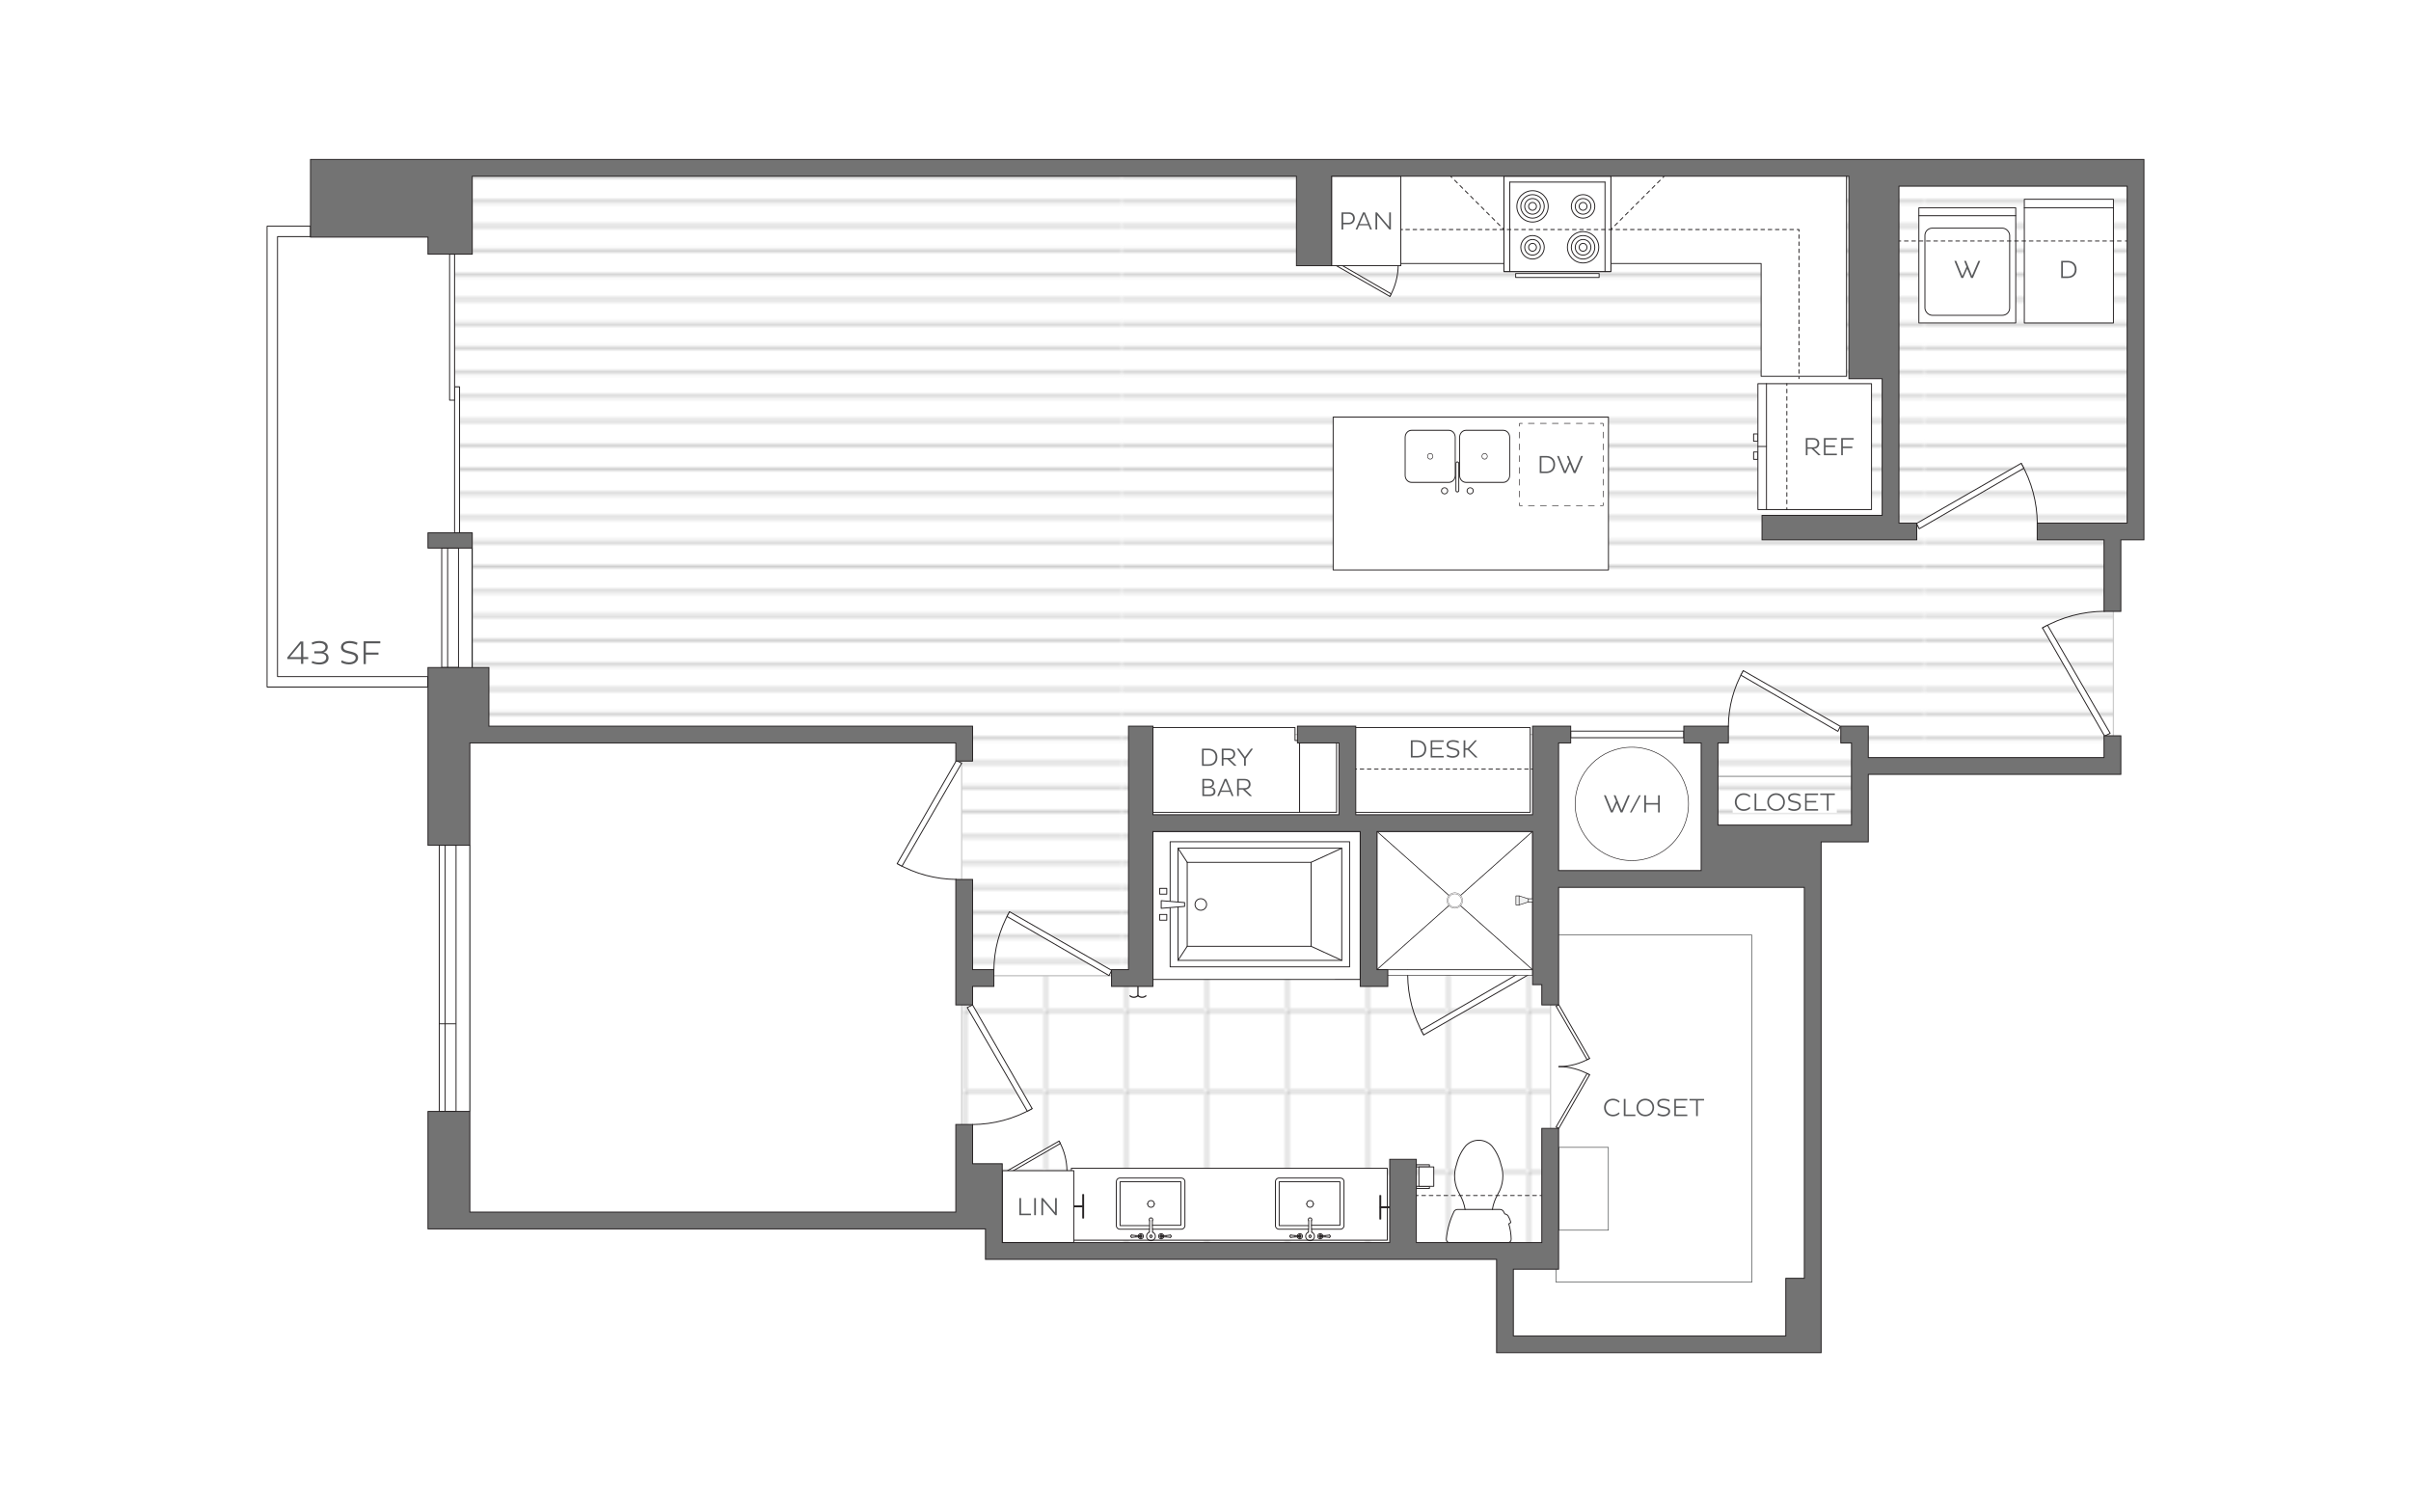 <?xml version="1.0" encoding="UTF-8"?>
<svg xmlns="http://www.w3.org/2000/svg" xmlns:xlink="http://www.w3.org/1999/xlink" viewBox="0 0 998 626">
  <defs>
    <clipPath id="clippath">
      <rect x="0" y="0" width="218.96" height="238.72" style="fill: none; stroke-width: 0px;"/>
    </clipPath>
    <pattern id="New_Pattern_Swatch_2" data-name="New Pattern Swatch 2" x="0" y="0" width="218.96" height="238.72" patternTransform="translate(3122.8 -12737.58) rotate(-90) scale(1.39)" patternUnits="userSpaceOnUse" viewBox="0 0 218.96 238.72">
      <g>
        <rect width="218.96" height="238.72" style="fill: none; stroke-width: 0px;"/>
        <g style="clip-path: url(#clippath);">
          <line x1="215.16" y1="238.72" x2="215.16" y2="0" style="fill: none; stroke: #ccc; stroke-miterlimit: 10; stroke-width: .95px;"/>
          <line x1="207.86" y1="238.72" x2="207.86" y2="0" style="fill: none; stroke: #ccc; stroke-miterlimit: 10; stroke-width: .95px;"/>
          <line x1="200.55" y1="238.72" x2="200.55" y2="0" style="fill: none; stroke: #ccc; stroke-miterlimit: 10; stroke-width: .95px;"/>
          <line x1="193.25" y1="238.72" x2="193.25" y2="0" style="fill: none; stroke: #ccc; stroke-miterlimit: 10; stroke-width: .95px;"/>
          <line x1="185.95" y1="238.72" x2="185.95" y2="0" style="fill: none; stroke: #ccc; stroke-miterlimit: 10; stroke-width: .95px;"/>
          <line x1="178.64" y1="238.72" x2="178.64" y2="0" style="fill: none; stroke: #ccc; stroke-miterlimit: 10; stroke-width: .95px;"/>
          <line x1="171.34" y1="238.72" x2="171.34" y2="0" style="fill: none; stroke: #ccc; stroke-miterlimit: 10; stroke-width: .95px;"/>
          <line x1="164.04" y1="238.72" x2="164.04" y2="0" style="fill: none; stroke: #ccc; stroke-miterlimit: 10; stroke-width: .95px;"/>
          <line x1="127.91" y1="238.72" x2="127.91" y2="0" style="fill: none; stroke: #ccc; stroke-miterlimit: 10; stroke-width: .95px;"/>
          <line x1="135.21" y1="238.72" x2="135.21" y2="0" style="fill: none; stroke: #ccc; stroke-miterlimit: 10; stroke-width: .95px;"/>
          <line x1="142.32" y1="238.72" x2="142.32" y2="0" style="fill: none; stroke: #ccc; stroke-miterlimit: 10; stroke-width: .95px;"/>
          <line x1="149.62" y1="238.72" x2="149.62" y2="0" style="fill: none; stroke: #ccc; stroke-miterlimit: 10; stroke-width: .95px;"/>
          <line x1="156.73" y1="238.72" x2="156.73" y2="0" style="fill: none; stroke: #ccc; stroke-miterlimit: 10; stroke-width: .95px;"/>
          <line x1="91.77" y1="238.72" x2="91.77" y2="0" style="fill: none; stroke: #ccc; stroke-miterlimit: 10; stroke-width: .95px;"/>
          <line x1="99.08" y1="238.72" x2="99.08" y2="0" style="fill: none; stroke: #ccc; stroke-miterlimit: 10; stroke-width: .95px;"/>
          <line x1="84.47" y1="238.72" x2="84.47" y2="0" style="fill: none; stroke: #ccc; stroke-miterlimit: 10; stroke-width: .95px;"/>
          <line x1="77.17" y1="238.72" x2="77.17" y2="0" style="fill: none; stroke: #ccc; stroke-miterlimit: 10; stroke-width: .95px;"/>
          <line x1="69.86" y1="238.72" x2="69.86" y2="0" style="fill: none; stroke: #ccc; stroke-miterlimit: 10; stroke-width: .95px;"/>
          <line x1="62.56" y1="238.72" x2="62.56" y2="0" style="fill: none; stroke: #ccc; stroke-miterlimit: 10; stroke-width: .95px;"/>
          <line x1="55.26" y1="238.72" x2="55.26" y2="0" style="fill: none; stroke: #ccc; stroke-miterlimit: 10; stroke-width: .95px;"/>
          <line x1="47.95" y1="238.72" x2="47.95" y2="0" style="fill: none; stroke: #ccc; stroke-miterlimit: 10; stroke-width: .95px;"/>
          <line x1="40.65" y1="238.72" x2="40.65" y2="0" style="fill: none; stroke: #ccc; stroke-miterlimit: 10; stroke-width: .95px;"/>
          <line x1="33.35" y1="238.72" x2="33.35" y2="0" style="fill: none; stroke: #ccc; stroke-miterlimit: 10; stroke-width: .95px;"/>
          <line x1="26.04" y1="238.72" x2="26.04" y2="0" style="fill: none; stroke: #ccc; stroke-miterlimit: 10; stroke-width: .95px;"/>
          <line x1="18.74" y1="238.72" x2="18.74" y2="0" style="fill: none; stroke: #ccc; stroke-miterlimit: 10; stroke-width: .95px;"/>
          <line x1="11.44" y1="238.72" x2="11.44" y2="0" style="fill: none; stroke: #ccc; stroke-miterlimit: 10; stroke-width: .95px;"/>
          <line x1="4.14" y1="238.72" x2="4.14" y2="0" style="fill: none; stroke: #ccc; stroke-miterlimit: 10; stroke-width: .95px;"/>
          <line x1="106.19" y1="238.72" x2="106.19" y2="0" style="fill: none; stroke: #ccc; stroke-miterlimit: 10; stroke-width: .95px;"/>
          <line x1="113.49" y1="238.72" x2="113.49" y2="0" style="fill: none; stroke: #ccc; stroke-miterlimit: 10; stroke-width: .95px;"/>
          <line x1="120.6" y1="238.72" x2="120.6" y2="0" style="fill: none; stroke: #ccc; stroke-miterlimit: 10; stroke-width: .95px;"/>
        </g>
      </g>
    </pattern>
    <pattern id="New_Pattern_Swatch_4" data-name="New Pattern Swatch 4" x="0" y="0" width="27.33" height="27.33" patternTransform="translate(732.77 685.12) scale(1.19)" patternUnits="userSpaceOnUse" viewBox="0 0 27.33 27.33">
      <g>
        <rect width="27.33" height="27.33" style="fill: none; stroke-width: 0px;"/>
        <path d="M27.33,27.33H0V0h27.33v27.33ZM.19,27.14h26.96V.19H.19v26.96Z" style="fill: gray; stroke-width: 0px;"/>
      </g>
    </pattern>
    <filter id="drop-shadow-1" filterUnits="userSpaceOnUse">
      <feOffset dx="-1" dy="-1"/>
      <feGaussianBlur result="blur" stdDeviation="3"/>
      <feFlood flood-color="#000" flood-opacity=".12"/>
      <feComposite in2="blur" operator="in"/>
      <feComposite in="SourceGraphic"/>
    </filter>
    <filter id="drop-shadow-2" filterUnits="userSpaceOnUse">
      <feOffset dx="-1" dy="-1"/>
      <feGaussianBlur result="blur-2" stdDeviation="3"/>
      <feFlood flood-color="#000" flood-opacity=".12"/>
      <feComposite in2="blur-2" operator="in"/>
      <feComposite in="SourceGraphic"/>
    </filter>
    <filter id="drop-shadow-3" filterUnits="userSpaceOnUse">
      <feOffset dx="-1" dy="-1"/>
      <feGaussianBlur result="blur-3" stdDeviation="3"/>
      <feFlood flood-color="#000" flood-opacity=".12"/>
      <feComposite in2="blur-3" operator="in"/>
      <feComposite in="SourceGraphic"/>
    </filter>
    <filter id="drop-shadow-4" filterUnits="userSpaceOnUse">
      <feOffset dx="-1" dy="-1"/>
      <feGaussianBlur result="blur-4" stdDeviation="3"/>
      <feFlood flood-color="#000" flood-opacity=".12"/>
      <feComposite in2="blur-4" operator="in"/>
      <feComposite in="SourceGraphic"/>
    </filter>
    <filter id="drop-shadow-5" filterUnits="userSpaceOnUse">
      <feOffset dx="-1" dy="-1"/>
      <feGaussianBlur result="blur-5" stdDeviation="3"/>
      <feFlood flood-color="#000" flood-opacity=".12"/>
      <feComposite in2="blur-5" operator="in"/>
      <feComposite in="SourceGraphic"/>
    </filter>
    <filter id="drop-shadow-6" filterUnits="userSpaceOnUse">
      <feOffset dx="-1" dy="-1"/>
      <feGaussianBlur result="blur-6" stdDeviation="3"/>
      <feFlood flood-color="#000" flood-opacity=".12"/>
      <feComposite in2="blur-6" operator="in"/>
      <feComposite in="SourceGraphic"/>
    </filter>
  </defs>
  <g id="backgrounds">
    <rect x="-15" y="-13" width="1028" height="652" style="fill: #fff; stroke-width: 0px;"/>
  </g>
  <g id="floorplans">
    <g>
      <g>
        <path d="M125.53,272.83v2h-.92v-2h-5.68v-.69l5.4-6.56h.28s0,0,0,0h.92v6.44h2.04v.81h-2.04ZM124.62,272.03v-5.64l-4.67,5.64h4.67Z" style="fill: #58595b; stroke-width: 0px;"/>
        <path d="M130.11,269.63h2.46c1.4,0,2.14-.82,2.14-1.72,0-1.11-1.11-1.72-2.57-1.72-1.26,0-2.38.42-2.86.68l-.26-.82c.6-.28,1.78-.69,3.13-.69,2.15,0,3.51.89,3.51,2.49,0,1.03-.67,1.99-1.79,2.17,1.36.28,2.13,1.06,2.13,2.38,0,1.68-1.53,2.69-3.85,2.69-1.5,0-2.68-.46-3.17-.65l.26-.81c.47.22,1.57.63,2.9.63,1.61,0,2.89-.72,2.89-1.99,0-1.1-.85-1.78-2.46-1.78h-2.46v-.85Z" style="fill: #58595b; stroke-width: 0px;"/>
        <path d="M141.44,273.33c.6.36,1.75.86,3,.86,1.61,0,2.78-.71,2.78-1.87,0-.83-.61-1.28-1.94-1.58l-1.83-.43c-1.49-.36-2.29-1.15-2.29-2.35,0-1.39,1.11-2.6,3.6-2.6,1.26,0,2.53.38,3.22.76l-.28.86c-.64-.39-1.9-.75-2.97-.75-1.82,0-2.6.78-2.6,1.65,0,.79.54,1.25,1.6,1.5l1.93.47c1.62.42,2.56,1.07,2.56,2.4,0,1.69-1.58,2.81-3.78,2.81-1.33,0-2.62-.47-3.22-.83l.24-.9Z" style="fill: #58595b; stroke-width: 0px;"/>
        <path d="M151.43,271.01v3.92h-.9v-9.45h6.89v.85h-5.99v3.83h5.24v.85h-5.24Z" style="fill: #58595b; stroke-width: 0px;"/>
      </g>
      <polygon points="874.81 72.95 874.81 69.15 727.66 69.15 727.66 72.95 195.47 72.95 195.47 105.22 188.16 105.22 188.16 160.15 190.22 160.15 190.22 220.59 195.47 220.59 195.47 304.04 398.07 304.04 398.07 403.89 472.69 403.89 472.69 304.04 706.18 304.04 706.18 344.19 769.02 344.19 769.02 317.03 874.81 317.03 874.81 218.91 885.77 218.91 885.77 72.95 874.81 72.95" style="fill: url(#New_Pattern_Swatch_2); stroke: #ccc; stroke-miterlimit: 1; stroke-width: .5px;"/>
      <polygon points="472.69 341.36 472.69 403.89 398.07 403.89 398.07 503.07 411.4 503.07 411.4 521.06 641.83 521.06 641.83 503.07 641.83 472.03 641.83 430.31 641.83 403.89 641.83 341.36 472.69 341.36" style="fill: url(#New_Pattern_Swatch_4); stroke: #ccc; stroke-miterlimit: 1; stroke-width: .5px;"/>
      <g>
        <rect x="188.16" y="160.15" width="2.06" height="60.44" style="fill: #fff; stroke: #231f20; stroke-linecap: round; stroke-linejoin: round; stroke-width: .38px;"/>
        <rect x="186.1" y="105.22" width="2.06" height="60.44" style="fill: #fff; stroke: #231f20; stroke-linecap: round; stroke-linejoin: round; stroke-width: .38px;"/>
      </g>
      <g>
        <path d="M395.88,364.07c-8.64-.07-16.99-2.3-24.49-6.56" style="fill: none; stroke: #231f20; stroke-linecap: round; stroke-linejoin: round; stroke-width: .38px;"/>
        <polygon points="373.35 358.6 398.07 315.95 395.88 314.86 371.38 357.51 373.35 358.6" style="fill: #fff; stroke: #231f20; stroke-linecap: round; stroke-linejoin: round; stroke-width: .38px;"/>
      </g>
      <g>
        <path d="M411.4,401.72c.06-8.56,2.28-16.84,6.5-24.28" style="fill: none; stroke: #231f20; stroke-linecap: round; stroke-linejoin: round; stroke-width: .38px;"/>
        <polygon points="416.82 379.4 459.08 403.89 460.17 401.72 417.9 377.45 416.82 379.4" style="fill: #fff; stroke: #231f20; stroke-linecap: round; stroke-linejoin: round; stroke-width: .38px;"/>
      </g>
      <g>
        <path d="M715.44,300.71c.06-8.14,2.17-16,6.18-23.07" style="fill: none; stroke: #231f20; stroke-linecap: round; stroke-linejoin: round; stroke-width: .38px;"/>
        <polygon points="720.59 279.49 760.76 302.77 761.79 300.71 721.62 277.64 720.59 279.49" style="fill: #fff; stroke: #231f20; stroke-linecap: round; stroke-linejoin: round; stroke-width: .38px;"/>
      </g>
      <g>
        <path d="M843.31,216.69c-.07-8.78-2.34-17.26-6.66-24.88" style="fill: none; stroke: #231f20; stroke-linecap: round; stroke-linejoin: round; stroke-width: .38px;"/>
        <polygon points="837.75 193.81 794.43 218.91 793.32 216.69 836.64 191.81 837.75 193.81" style="fill: #fff; stroke: #231f20; stroke-linecap: round; stroke-linejoin: round; stroke-width: .38px;"/>
      </g>
      <g>
        <path d="M871.17,253.06c-9.07.07-17.83,2.42-25.71,6.89" style="fill: none; stroke: #231f20; stroke-linecap: round; stroke-linejoin: round; stroke-width: .38px;"/>
        <polygon points="847.53 258.8 873.47 303.57 871.17 304.72 845.46 259.94 847.53 258.8" style="fill: #fff; stroke: #231f20; stroke-linecap: round; stroke-linejoin: round; stroke-width: .38px;"/>
      </g>
      <g>
        <path d="M402.58,465.54c8.7-.07,17.1-2.32,24.65-6.6" style="fill: none; stroke: #231f20; stroke-linecap: round; stroke-linejoin: round; stroke-width: .38px;"/>
        <polygon points="425.26 460.04 400.38 417.12 402.58 416.02 427.24 458.94 425.26 460.04" style="fill: #fff; stroke: #231f20; stroke-linecap: round; stroke-linejoin: round; stroke-width: .38px;"/>
      </g>
      <g>
        <g>
          <path d="M645.24,441.56c4.49-.03,8.84-1.2,12.74-3.41" style="fill: none; stroke: #231f20; stroke-linecap: round; stroke-linejoin: round; stroke-width: .38px;"/>
          <polygon points="656.96 438.71 644.1 416.53 645.24 415.96 657.98 438.14 656.96 438.71" style="fill: #fff; stroke: #231f20; stroke-linecap: round; stroke-linejoin: round; stroke-width: .38px;"/>
        </g>
        <g>
          <path d="M645.24,441.56c4.49.03,8.84,1.2,12.74,3.41" style="fill: none; stroke: #231f20; stroke-linecap: round; stroke-linejoin: round; stroke-width: .38px;"/>
          <polygon points="656.96 444.4 644.1 466.58 645.24 467.15 657.98 444.97 656.96 444.4" style="fill: #fff; stroke: #231f20; stroke-linecap: round; stroke-linejoin: round; stroke-width: .38px;"/>
        </g>
      </g>
      <rect x="650.17" y="302.68" width="46.83" height="2.72" style="fill: #fff; stroke: #231f20; stroke-linecap: round; stroke-linejoin: round; stroke-width: .38px;"/>
      <g>
        <path d="M589.33,428.43c-4.31-7.6-6.58-16.06-6.64-24.81v-2.11" style="fill: none; stroke: #231f20; stroke-linecap: round; stroke-linejoin: round; stroke-width: .38px;"/>
        <polygon points="588.22 426.44 631.41 401.41 632.52 403.62 589.33 428.43 588.22 426.44" style="fill: #fff; stroke: #231f20; stroke-linecap: round; stroke-linejoin: round; stroke-width: .38px;"/>
      </g>
      <g>
        <path d="M438.38,472.39c2.13,3.75,3.25,8.12,3.28,12.44v.9" style="fill: none; stroke: #231f20; stroke-linecap: round; stroke-linejoin: round; stroke-width: .38px;"/>
        <polygon points="438.93 473.38 417.6 485.73 417.06 484.64 438.38 472.39 438.93 473.38" style="fill: #fff; stroke: #231f20; stroke-linecap: round; stroke-linejoin: round; stroke-width: .38px;"/>
      </g>
      <g>
        <path d="M575.32,122.71c2.24-3.96,3.42-8.56,3.46-13.11v-.95" style="fill: none; stroke: #231f20; stroke-linecap: round; stroke-linejoin: round; stroke-width: .38px;"/>
        <polygon points="575.89 121.68 553.42 108.65 552.84 109.81 575.32 122.71 575.89 121.68" style="fill: #fff; stroke: #231f20; stroke-linecap: round; stroke-linejoin: round; stroke-width: .38px;"/>
      </g>
      <polygon points="114.87 97.95 128.53 97.95 128.53 93.63 110.55 93.63 110.55 97.95 110.55 97.95 110.55 280.1 110.55 280.1 110.55 284.43 177.08 284.43 177.09 280.1 114.87 280.1 114.87 97.95" style="fill: #fff; stroke: #231f20; stroke-miterlimit: 1; stroke-width: .38px;"/>
      <g>
        <g>
          <polygon points="602.17 372.8 569.99 344.19 569.99 401.41 602.17 372.8" style="fill: #fff; stroke-width: 0px;"/>
          <polygon points="602.17 372.8 569.99 344.19 569.99 401.41 602.17 372.8" style="fill: none; stroke: #231f20; stroke-linecap: round; stroke-linejoin: round; stroke-width: .25px;"/>
        </g>
        <g>
          <polygon points="602.17 372.8 569.99 401.41 634.36 401.41 602.17 372.8" style="fill: #fff; stroke-width: 0px;"/>
          <polygon points="602.17 372.8 569.99 401.41 634.36 401.41 602.17 372.8" style="fill: none; stroke: #231f20; stroke-linecap: round; stroke-linejoin: round; stroke-width: .25px;"/>
        </g>
        <g>
          <polygon points="602.17 372.8 634.36 401.41 634.36 344.19 602.17 372.8" style="fill: #fff; stroke-width: 0px;"/>
          <polygon points="602.17 372.8 634.36 401.41 634.36 344.19 602.17 372.8" style="fill: none; stroke: #231f20; stroke-linecap: round; stroke-linejoin: round; stroke-width: .25px;"/>
        </g>
        <g>
          <polygon points="602.17 372.8 634.36 344.19 569.99 344.19 602.17 372.8" style="fill: #fff; stroke-width: 0px;"/>
          <polygon points="602.17 372.8 634.36 344.19 569.99 344.19 602.17 372.8" style="fill: none; stroke: #231f20; stroke-linecap: round; stroke-linejoin: round; stroke-width: .25px;"/>
        </g>
        <rect x="570.09" y="401.51" width="64.3" height="2.2" style="fill: #fff; stroke: #231f20; stroke-linecap: round; stroke-linejoin: round; stroke-width: .25px;"/>
      </g>
      <g>
        <polygon points="635.93 373.44 632.48 373.44 628.77 374.64 627.49 374.64 627.49 370.88 628.81 370.88 632.57 372.08 635.92 372.08 635.93 373.44" style="fill: #f0f1f1; stroke: #231f20; stroke-linecap: round; stroke-linejoin: round; stroke-width: .25px;"/>
        <line x1="632.64" y1="373.44" x2="632.64" y2="372.06" style="fill: none; stroke: #231f20; stroke-linecap: round; stroke-linejoin: round; stroke-width: .25px;"/>
        <line x1="628.81" y1="370.88" x2="628.81" y2="374.64" style="fill: none; stroke: #231f20; stroke-linecap: round; stroke-linejoin: round; stroke-width: .25px;"/>
      </g>
      <g id="INSERT">
        <g id="INSERT-2" data-name="INSERT">
          <g id="LWPOLYLINE">
            <path d="M617.76,500.69h3.14c.53,0,1.03.26,1.36.69.23.39.44.78.65,1.18l.1.02c.51.09.96.37,1.26.79.5.83.88,1.72,1.11,2.66-.16.26-.39.44-.67.53l-.18.06c.62,2.06.95,4.2,1,6.34.03.38-.1.76-.37,1.03-.26.28-.63.43-1.01.43h-24.08c-.38,0-.75-.15-1.01-.43-.26-.28-.39-.65-.37-1.03.37-4.02,1.48-7.95,3.27-11.57.32-.43.83-.68,1.36-.69h3.14c-.37-2.25-1.15-4.42-2.3-6.39-2.21-3.72-2.66-8.23-1.22-12.31.66-2.8,1.95-5.41,3.77-7.64,1.4-1.48,3.35-2.32,5.39-2.32s3.99.84,5.39,2.32c1.82,2.23,3.11,4.84,3.77,7.64,1.44,4.08.99,8.59-1.22,12.31-1.15,1.97-1.93,4.13-2.3,6.39" style="fill: #fff; stroke: #231f20; stroke-linecap: round; stroke-linejoin: round; stroke-width: .38px;"/>
          </g>
          <g id="LINE">
            <line x1="606.47" y1="500.69" x2="617.76" y2="500.69" style="fill: none; stroke: #231f20; stroke-linecap: round; stroke-linejoin: round; stroke-width: .38px;"/>
          </g>
        </g>
      </g>
      <g>
        <rect x="586.28" y="482.19" width="5.41" height=".9" style="fill: #fff; stroke: #231f20; stroke-linecap: round; stroke-linejoin: round; stroke-width: .38px;"/>
        <rect x="586.28" y="491.12" width="5.41" height=".9" style="fill: #fff; stroke: #231f20; stroke-linecap: round; stroke-linejoin: round; stroke-width: .38px;"/>
        <rect x="587.33" y="483.09" width="6.16" height="8.03" style="fill: #fff; stroke: #231f20; stroke-linecap: round; stroke-linejoin: round; stroke-width: .38px;"/>
      </g>
      <g>
        <line x1="471.04" y1="408.4" x2="471.04" y2="412.24" style="fill: #fff; stroke: #231f20; stroke-linecap: round; stroke-linejoin: round; stroke-width: .5px;"/>
        <path d="M471.04,412.15c.12.13.69.67,1.61.71.93.04,1.55-.48,1.68-.59" style="fill: #fff; stroke: #231f20; stroke-linecap: round; stroke-linejoin: round; stroke-width: .5px;"/>
        <path d="M471.04,412.15c-.12.13-.69.67-1.61.71-.93.04-1.55-.48-1.68-.59" style="fill: #fff; stroke: #231f20; stroke-linecap: round; stroke-linejoin: round; stroke-width: .5px;"/>
      </g>
      <rect x="444.48" y="484.64" width="130.77" height="29.77" style="fill: #fff; filter: url(#drop-shadow-1); stroke: #231f20; stroke-linecap: round; stroke-linejoin: round; stroke-width: .38px;"/>
      <g>
        <g>
          <g id="ARC">
            <path d="M475.03,498.41c0,.77.63,1.4,1.4,1.4s1.4-.63,1.4-1.4" style="fill: none; stroke: #231f20; stroke-linecap: round; stroke-linejoin: round; stroke-width: .38px;"/>
          </g>
          <g id="ARC-2" data-name="ARC">
            <path d="M477.83,498.41c0-.77-.63-1.4-1.4-1.4s-1.4.63-1.4,1.4" style="fill: none; stroke: #231f20; stroke-linecap: round; stroke-linejoin: round; stroke-width: .38px;"/>
          </g>
          <g id="ARC-3" data-name="ARC">
            <path d="M480.64,510.72c-.59,0-1.07.48-1.07,1.07s.48,1.07,1.07,1.07" style="fill: none; stroke: #231f20; stroke-linecap: round; stroke-linejoin: round; stroke-width: .38px;"/>
          </g>
          <g id="ARC-4" data-name="ARC">
            <path d="M480.64,512.85c.48,0,.91-.33,1.03-.79" style="fill: none; stroke: #231f20; stroke-linecap: round; stroke-linejoin: round; stroke-width: .38px;"/>
          </g>
          <g id="LINE-2" data-name="LINE">
            <line x1="480.95" y1="512.06" x2="481.67" y2="512.06" style="fill: none; stroke: #231f20; stroke-linecap: round; stroke-linejoin: round; stroke-width: .38px;"/>
          </g>
          <g id="ARC-5" data-name="ARC">
            <path d="M480.63,512.2c.12,0,.24-.05.32-.15" style="fill: none; stroke: #231f20; stroke-linecap: round; stroke-linejoin: round; stroke-width: .38px;"/>
          </g>
          <g id="ARC-6" data-name="ARC">
            <path d="M480.63,511.37c-.23,0-.42.19-.42.42s.19.42.42.42" style="fill: none; stroke: #231f20; stroke-linecap: round; stroke-linejoin: round; stroke-width: .38px;"/>
          </g>
          <g id="ARC-7" data-name="ARC">
            <path d="M480.95,511.51c-.08-.09-.19-.14-.31-.14" style="fill: none; stroke: #231f20; stroke-linecap: round; stroke-linejoin: round; stroke-width: .38px;"/>
          </g>
          <g id="LINE-3" data-name="LINE">
            <line x1="481.67" y1="511.51" x2="480.95" y2="511.51" style="fill: none; stroke: #231f20; stroke-linecap: round; stroke-linejoin: round; stroke-width: .38px;"/>
          </g>
          <g id="ARC-8" data-name="ARC">
            <path d="M481.67,511.51c-.13-.47-.55-.79-1.03-.79" style="fill: none; stroke: #231f20; stroke-linecap: round; stroke-linejoin: round; stroke-width: .38px;"/>
          </g>
          <g id="ARC-9" data-name="ARC">
            <path d="M472.23,510.72c-.48,0-.91.32-1.03.79" style="fill: none; stroke: #231f20; stroke-linecap: round; stroke-linejoin: round; stroke-width: .38px;"/>
          </g>
          <g id="LINE-4" data-name="LINE">
            <line x1="471.92" y1="511.51" x2="471.2" y2="511.51" style="fill: none; stroke: #231f20; stroke-linecap: round; stroke-linejoin: round; stroke-width: .38px;"/>
          </g>
          <g id="ARC-10" data-name="ARC">
            <path d="M472.23,511.37c-.12,0-.23.05-.31.14" style="fill: none; stroke: #231f20; stroke-linecap: round; stroke-linejoin: round; stroke-width: .38px;"/>
          </g>
          <g id="ARC-11" data-name="ARC">
            <path d="M472.23,512.2c.23,0,.42-.19.42-.42s-.19-.42-.42-.42" style="fill: none; stroke: #231f20; stroke-linecap: round; stroke-linejoin: round; stroke-width: .38px;"/>
          </g>
          <g id="ARC-12" data-name="ARC">
            <path d="M471.91,512.06c.08.09.2.15.32.15" style="fill: none; stroke: #231f20; stroke-linecap: round; stroke-linejoin: round; stroke-width: .38px;"/>
          </g>
          <g id="LINE-5" data-name="LINE">
            <line x1="471.2" y1="512.06" x2="471.91" y2="512.06" style="fill: none; stroke: #231f20; stroke-linecap: round; stroke-linejoin: round; stroke-width: .38px;"/>
          </g>
          <g id="ARC-13" data-name="ARC">
            <path d="M471.2,512.06c.12.47.55.79,1.03.79" style="fill: none; stroke: #231f20; stroke-linecap: round; stroke-linejoin: round; stroke-width: .38px;"/>
          </g>
          <g id="ARC-14" data-name="ARC">
            <path d="M472.23,512.85c.59,0,1.07-.48,1.07-1.07s-.48-1.07-1.07-1.07" style="fill: none; stroke: #231f20; stroke-linecap: round; stroke-linejoin: round; stroke-width: .38px;"/>
          </g>
          <g id="ARC-15" data-name="ARC">
            <path d="M475.75,510.09c-.93.38-1.38,1.44-1.01,2.38.28.69.95,1.14,1.69,1.14" style="fill: none; stroke: #231f20; stroke-linecap: round; stroke-linejoin: round; stroke-width: .38px;"/>
          </g>
          <g id="ARC-16" data-name="ARC">
            <path d="M476.43,513.61c1.01,0,1.82-.82,1.82-1.82,0-.74-.45-1.41-1.14-1.69" style="fill: none; stroke: #231f20; stroke-linecap: round; stroke-linejoin: round; stroke-width: .38px;"/>
          </g>
          <g id="ARC-17" data-name="ARC">
            <path d="M477.02,505.33c-.06,1.59-.02,3.18.1,4.77" style="fill: none; stroke: #231f20; stroke-linecap: round; stroke-linejoin: round; stroke-width: .38px;"/>
          </g>
          <g id="ARC-18" data-name="ARC">
            <path d="M477.02,505.33c.24-.32.17-.78-.15-1.02s-.78-.17-1.02.15c-.19.26-.19.61,0,.86" style="fill: none; stroke: #231f20; stroke-linecap: round; stroke-linejoin: round; stroke-width: .38px;"/>
          </g>
          <g id="ARC-19" data-name="ARC">
            <path d="M475.75,510.09c.12-1.59.16-3.18.1-4.77" style="fill: none; stroke: #231f20; stroke-linecap: round; stroke-linejoin: round; stroke-width: .38px;"/>
          </g>
          <g id="ARC-20" data-name="ARC">
            <path d="M476.43,511.31c-.27,0-.5.22-.5.5s.22.5.5.5" style="fill: none; stroke: #231f20; stroke-linecap: round; stroke-linejoin: round; stroke-width: .38px;"/>
          </g>
          <g id="ARC-21" data-name="ARC">
            <path d="M476.43,512.3c.27,0,.5-.22.5-.5s-.22-.5-.5-.5" style="fill: none; stroke: #231f20; stroke-linecap: round; stroke-linejoin: round; stroke-width: .38px;"/>
          </g>
          <g id="LINE-6" data-name="LINE">
            <line x1="482.67" y1="512.06" x2="480.95" y2="512.06" style="fill: none; stroke: #231f20; stroke-linecap: round; stroke-linejoin: round; stroke-width: .38px;"/>
          </g>
          <g id="LINE-7" data-name="LINE">
            <line x1="484.41" y1="512.26" x2="482.67" y2="512.06" style="fill: none; stroke: #231f20; stroke-linecap: round; stroke-linejoin: round; stroke-width: .38px;"/>
          </g>
          <g id="ARC-22" data-name="ARC">
            <path d="M484.41,512.26c.27-.04.45-.29.41-.56-.03-.2-.18-.37-.38-.41" style="fill: none; stroke: #231f20; stroke-linecap: round; stroke-linejoin: round; stroke-width: .38px;"/>
          </g>
          <g id="LINE-8" data-name="LINE">
            <line x1="482.67" y1="511.51" x2="484.43" y2="511.3" style="fill: none; stroke: #231f20; stroke-linecap: round; stroke-linejoin: round; stroke-width: .38px;"/>
          </g>
          <g id="LINE-9" data-name="LINE">
            <line x1="480.95" y1="511.51" x2="482.67" y2="511.51" style="fill: none; stroke: #231f20; stroke-linecap: round; stroke-linejoin: round; stroke-width: .38px;"/>
          </g>
          <g id="ARC-23" data-name="ARC">
            <path d="M480.95,511.51c-.08-.09-.19-.14-.32-.14" style="fill: none; stroke: #231f20; stroke-linecap: round; stroke-linejoin: round; stroke-width: .38px;"/>
          </g>
          <g id="ARC-24" data-name="ARC">
            <path d="M480.64,511.36c-.23,0-.42.19-.42.42s.19.42.42.42" style="fill: none; stroke: #231f20; stroke-linecap: round; stroke-linejoin: round; stroke-width: .38px;"/>
          </g>
          <g id="ARC-25" data-name="ARC">
            <path d="M480.64,512.2c.12,0,.24-.05.32-.14" style="fill: none; stroke: #231f20; stroke-linecap: round; stroke-linejoin: round; stroke-width: .38px;"/>
          </g>
          <g id="ARC-26" data-name="ARC">
            <path d="M471.91,512.06c.08.09.19.14.32.14" style="fill: none; stroke: #231f20; stroke-linecap: round; stroke-linejoin: round; stroke-width: .38px;"/>
          </g>
          <g id="ARC-27" data-name="ARC">
            <path d="M472.23,512.2c.23,0,.42-.19.42-.42s-.19-.42-.42-.42" style="fill: none; stroke: #231f20; stroke-linecap: round; stroke-linejoin: round; stroke-width: .38px;"/>
          </g>
          <g id="ARC-28" data-name="ARC">
            <path d="M472.23,511.36c-.12,0-.24.05-.32.14" style="fill: none; stroke: #231f20; stroke-linecap: round; stroke-linejoin: round; stroke-width: .38px;"/>
          </g>
          <g id="LINE-10" data-name="LINE">
            <line x1="470.2" y1="511.51" x2="471.91" y2="511.51" style="fill: none; stroke: #231f20; stroke-linecap: round; stroke-linejoin: round; stroke-width: .38px;"/>
          </g>
          <g id="LINE-11" data-name="LINE">
            <line x1="468.43" y1="511.3" x2="470.2" y2="511.51" style="fill: none; stroke: #231f20; stroke-linecap: round; stroke-linejoin: round; stroke-width: .38px;"/>
          </g>
          <g id="ARC-29" data-name="ARC">
            <path d="M468.43,511.3c-.26.06-.43.31-.38.58.04.2.2.35.41.38" style="fill: none; stroke: #231f20; stroke-linecap: round; stroke-linejoin: round; stroke-width: .38px;"/>
          </g>
          <g id="LINE-12" data-name="LINE">
            <line x1="470.2" y1="512.06" x2="468.46" y2="512.26" style="fill: none; stroke: #231f20; stroke-linecap: round; stroke-linejoin: round; stroke-width: .38px;"/>
          </g>
          <g id="LINE-13" data-name="LINE">
            <line x1="471.91" y1="512.06" x2="470.2" y2="512.06" style="fill: none; stroke: #231f20; stroke-linecap: round; stroke-linejoin: round; stroke-width: .38px;"/>
          </g>
        </g>
        <polyline points="475.72 507.39 463.64 507.39 463.64 489.23 488.8 489.23 488.8 507.25 477.06 507.25" style="fill: none; stroke: #231f20; stroke-linecap: round; stroke-linejoin: round; stroke-width: .38px;"/>
        <path d="M475.8,508.87h-12.24c-.81,0-1.47-.66-1.47-1.47v-18.24c0-.81.66-1.47,1.47-1.47h25.45c.81,0,1.47.66,1.47,1.47v18.24c0,.81-.66,1.47-1.47,1.47h-11.94" style="fill: none; stroke: #231f20; stroke-linecap: round; stroke-linejoin: round; stroke-width: .38px;"/>
      </g>
      <g>
        <g>
          <g id="ARC-30" data-name="ARC">
            <path d="M540.88,498.41c0,.77.63,1.4,1.4,1.4s1.4-.63,1.4-1.4" style="fill: none; stroke: #231f20; stroke-linecap: round; stroke-linejoin: round; stroke-width: .38px;"/>
          </g>
          <g id="ARC-31" data-name="ARC">
            <path d="M543.69,498.41c0-.77-.63-1.4-1.4-1.4s-1.4.63-1.4,1.4" style="fill: none; stroke: #231f20; stroke-linecap: round; stroke-linejoin: round; stroke-width: .38px;"/>
          </g>
          <g id="ARC-32" data-name="ARC">
            <path d="M546.49,510.72c-.59,0-1.07.48-1.07,1.07s.48,1.07,1.07,1.07" style="fill: none; stroke: #231f20; stroke-linecap: round; stroke-linejoin: round; stroke-width: .38px;"/>
          </g>
          <g id="ARC-33" data-name="ARC">
            <path d="M546.49,512.85c.48,0,.91-.33,1.03-.79" style="fill: none; stroke: #231f20; stroke-linecap: round; stroke-linejoin: round; stroke-width: .38px;"/>
          </g>
          <g id="LINE-14" data-name="LINE">
            <line x1="546.81" y1="512.06" x2="547.52" y2="512.06" style="fill: none; stroke: #231f20; stroke-linecap: round; stroke-linejoin: round; stroke-width: .38px;"/>
          </g>
          <g id="ARC-34" data-name="ARC">
            <path d="M546.49,512.2c.12,0,.24-.05.32-.15" style="fill: none; stroke: #231f20; stroke-linecap: round; stroke-linejoin: round; stroke-width: .38px;"/>
          </g>
          <g id="ARC-35" data-name="ARC">
            <path d="M546.49,511.37c-.23,0-.42.19-.42.42s.19.42.42.42" style="fill: none; stroke: #231f20; stroke-linecap: round; stroke-linejoin: round; stroke-width: .38px;"/>
          </g>
          <g id="ARC-36" data-name="ARC">
            <path d="M546.8,511.51c-.08-.09-.19-.14-.31-.14" style="fill: none; stroke: #231f20; stroke-linecap: round; stroke-linejoin: round; stroke-width: .38px;"/>
          </g>
          <g id="LINE-15" data-name="LINE">
            <line x1="547.52" y1="511.51" x2="546.8" y2="511.51" style="fill: none; stroke: #231f20; stroke-linecap: round; stroke-linejoin: round; stroke-width: .38px;"/>
          </g>
          <g id="ARC-37" data-name="ARC">
            <path d="M547.52,511.51c-.13-.47-.55-.79-1.03-.79" style="fill: none; stroke: #231f20; stroke-linecap: round; stroke-linejoin: round; stroke-width: .38px;"/>
          </g>
          <g id="ARC-38" data-name="ARC">
            <path d="M538.08,510.72c-.48,0-.91.32-1.03.79" style="fill: none; stroke: #231f20; stroke-linecap: round; stroke-linejoin: round; stroke-width: .38px;"/>
          </g>
          <g id="LINE-16" data-name="LINE">
            <line x1="537.77" y1="511.51" x2="537.05" y2="511.51" style="fill: none; stroke: #231f20; stroke-linecap: round; stroke-linejoin: round; stroke-width: .38px;"/>
          </g>
          <g id="ARC-39" data-name="ARC">
            <path d="M538.08,511.37c-.12,0-.23.05-.31.14" style="fill: none; stroke: #231f20; stroke-linecap: round; stroke-linejoin: round; stroke-width: .38px;"/>
          </g>
          <g id="ARC-40" data-name="ARC">
            <path d="M538.08,512.2c.23,0,.42-.19.42-.42s-.19-.42-.42-.42" style="fill: none; stroke: #231f20; stroke-linecap: round; stroke-linejoin: round; stroke-width: .38px;"/>
          </g>
          <g id="ARC-41" data-name="ARC">
            <path d="M537.76,512.06c.08.09.2.15.32.15" style="fill: none; stroke: #231f20; stroke-linecap: round; stroke-linejoin: round; stroke-width: .38px;"/>
          </g>
          <g id="LINE-17" data-name="LINE">
            <line x1="537.05" y1="512.06" x2="537.76" y2="512.06" style="fill: none; stroke: #231f20; stroke-linecap: round; stroke-linejoin: round; stroke-width: .38px;"/>
          </g>
          <g id="ARC-42" data-name="ARC">
            <path d="M537.05,512.06c.12.47.55.79,1.03.79" style="fill: none; stroke: #231f20; stroke-linecap: round; stroke-linejoin: round; stroke-width: .38px;"/>
          </g>
          <g id="ARC-43" data-name="ARC">
            <path d="M538.08,512.85c.59,0,1.07-.48,1.07-1.07s-.48-1.07-1.07-1.07" style="fill: none; stroke: #231f20; stroke-linecap: round; stroke-linejoin: round; stroke-width: .38px;"/>
          </g>
          <g id="ARC-44" data-name="ARC">
            <path d="M541.6,510.09c-.93.38-1.38,1.44-1.01,2.38.28.69.95,1.14,1.69,1.14" style="fill: none; stroke: #231f20; stroke-linecap: round; stroke-linejoin: round; stroke-width: .38px;"/>
          </g>
          <g id="ARC-45" data-name="ARC">
            <path d="M542.29,513.61c1.01,0,1.82-.82,1.82-1.82,0-.74-.45-1.41-1.14-1.69" style="fill: none; stroke: #231f20; stroke-linecap: round; stroke-linejoin: round; stroke-width: .38px;"/>
          </g>
          <g id="ARC-46" data-name="ARC">
            <path d="M542.87,505.33c-.06,1.59-.02,3.18.1,4.77" style="fill: none; stroke: #231f20; stroke-linecap: round; stroke-linejoin: round; stroke-width: .38px;"/>
          </g>
          <g id="ARC-47" data-name="ARC">
            <path d="M542.87,505.33c.24-.32.17-.78-.15-1.02s-.78-.17-1.02.15c-.19.26-.19.61,0,.86" style="fill: none; stroke: #231f20; stroke-linecap: round; stroke-linejoin: round; stroke-width: .38px;"/>
          </g>
          <g id="ARC-48" data-name="ARC">
            <path d="M541.6,510.09c.12-1.59.16-3.18.1-4.77" style="fill: none; stroke: #231f20; stroke-linecap: round; stroke-linejoin: round; stroke-width: .38px;"/>
          </g>
          <g id="ARC-49" data-name="ARC">
            <path d="M542.29,511.31c-.27,0-.5.22-.5.5s.22.5.5.5" style="fill: none; stroke: #231f20; stroke-linecap: round; stroke-linejoin: round; stroke-width: .38px;"/>
          </g>
          <g id="ARC-50" data-name="ARC">
            <path d="M542.29,512.3c.27,0,.5-.22.5-.5s-.22-.5-.5-.5" style="fill: none; stroke: #231f20; stroke-linecap: round; stroke-linejoin: round; stroke-width: .38px;"/>
          </g>
          <g id="LINE-18" data-name="LINE">
            <line x1="548.52" y1="512.06" x2="546.8" y2="512.06" style="fill: none; stroke: #231f20; stroke-linecap: round; stroke-linejoin: round; stroke-width: .38px;"/>
          </g>
          <g id="LINE-19" data-name="LINE">
            <line x1="550.26" y1="512.26" x2="548.52" y2="512.06" style="fill: none; stroke: #231f20; stroke-linecap: round; stroke-linejoin: round; stroke-width: .38px;"/>
          </g>
          <g id="ARC-51" data-name="ARC">
            <path d="M550.26,512.26c.27-.04.45-.29.41-.56-.03-.2-.18-.37-.38-.41" style="fill: none; stroke: #231f20; stroke-linecap: round; stroke-linejoin: round; stroke-width: .38px;"/>
          </g>
          <g id="LINE-20" data-name="LINE">
            <line x1="548.52" y1="511.51" x2="550.29" y2="511.3" style="fill: none; stroke: #231f20; stroke-linecap: round; stroke-linejoin: round; stroke-width: .38px;"/>
          </g>
          <g id="LINE-21" data-name="LINE">
            <line x1="546.8" y1="511.51" x2="548.52" y2="511.51" style="fill: none; stroke: #231f20; stroke-linecap: round; stroke-linejoin: round; stroke-width: .38px;"/>
          </g>
          <g id="ARC-52" data-name="ARC">
            <path d="M546.8,511.51c-.08-.09-.19-.14-.32-.14" style="fill: none; stroke: #231f20; stroke-linecap: round; stroke-linejoin: round; stroke-width: .38px;"/>
          </g>
          <g id="ARC-53" data-name="ARC">
            <path d="M546.49,511.36c-.23,0-.42.19-.42.42s.19.42.42.42" style="fill: none; stroke: #231f20; stroke-linecap: round; stroke-linejoin: round; stroke-width: .38px;"/>
          </g>
          <g id="ARC-54" data-name="ARC">
            <path d="M546.49,512.2c.12,0,.24-.05.32-.14" style="fill: none; stroke: #231f20; stroke-linecap: round; stroke-linejoin: round; stroke-width: .38px;"/>
          </g>
          <g id="ARC-55" data-name="ARC">
            <path d="M537.77,512.06c.08.09.19.14.32.14" style="fill: none; stroke: #231f20; stroke-linecap: round; stroke-linejoin: round; stroke-width: .38px;"/>
          </g>
          <g id="ARC-56" data-name="ARC">
            <path d="M538.08,512.2c.23,0,.42-.19.42-.42s-.19-.42-.42-.42" style="fill: none; stroke: #231f20; stroke-linecap: round; stroke-linejoin: round; stroke-width: .38px;"/>
          </g>
          <g id="ARC-57" data-name="ARC">
            <path d="M538.08,511.36c-.12,0-.24.05-.32.14" style="fill: none; stroke: #231f20; stroke-linecap: round; stroke-linejoin: round; stroke-width: .38px;"/>
          </g>
          <g id="LINE-22" data-name="LINE">
            <line x1="536.05" y1="511.51" x2="537.77" y2="511.51" style="fill: none; stroke: #231f20; stroke-linecap: round; stroke-linejoin: round; stroke-width: .38px;"/>
          </g>
          <g id="LINE-23" data-name="LINE">
            <line x1="534.28" y1="511.3" x2="536.05" y2="511.51" style="fill: none; stroke: #231f20; stroke-linecap: round; stroke-linejoin: round; stroke-width: .38px;"/>
          </g>
          <g id="ARC-58" data-name="ARC">
            <path d="M534.28,511.3c-.26.06-.43.31-.38.58.04.2.2.35.41.38" style="fill: none; stroke: #231f20; stroke-linecap: round; stroke-linejoin: round; stroke-width: .38px;"/>
          </g>
          <g id="LINE-24" data-name="LINE">
            <line x1="536.05" y1="512.06" x2="534.31" y2="512.26" style="fill: none; stroke: #231f20; stroke-linecap: round; stroke-linejoin: round; stroke-width: .38px;"/>
          </g>
          <g id="LINE-25" data-name="LINE">
            <line x1="537.77" y1="512.06" x2="536.05" y2="512.06" style="fill: none; stroke: #231f20; stroke-linecap: round; stroke-linejoin: round; stroke-width: .38px;"/>
          </g>
        </g>
        <polyline points="541.57 507.39 529.5 507.39 529.5 489.23 554.65 489.23 554.65 507.25 542.91 507.25" style="fill: none; stroke: #231f20; stroke-linecap: round; stroke-linejoin: round; stroke-width: .38px;"/>
        <path d="M541.65,508.87h-12.24c-.81,0-1.47-.66-1.47-1.47v-18.24c0-.81.66-1.47,1.47-1.47h25.45c.81,0,1.47.66,1.47,1.47v18.24c0,.81-.66,1.47-1.47,1.47h-11.94" style="fill: none; stroke: #231f20; stroke-linecap: round; stroke-linejoin: round; stroke-width: .38px;"/>
      </g>
      <g>
        <polygon points="477.24 405.48 563.04 405.47 563.04 344.19 477.24 344.19 477.24 405.48" style="fill: #fff; stroke: #231f20; stroke-linecap: round; stroke-linejoin: round; stroke-width: .38px;"/>
        <rect x="484.36" y="348.47" width="74.29" height="51.79" transform="translate(1043.01 748.73) rotate(180)" style="fill: #fff; stroke: #231f20; stroke-linecap: round; stroke-linejoin: round; stroke-width: .38px;"/>
        <rect x="487.61" y="351.15" width="67.78" height="46.44" transform="translate(1043.01 748.73) rotate(180)" style="fill: #fff; stroke: #231f20; stroke-linecap: round; stroke-linejoin: round; stroke-width: .38px;"/>
        <rect x="491.43" y="356.98" width="51.28" height="34.76" transform="translate(1034.14 748.73) rotate(180)" style="fill: #fff; stroke: #231f20; stroke-linecap: round; stroke-linejoin: round; stroke-width: .38px;"/>
        <line x1="491.43" y1="356.98" x2="487.61" y2="351.15" style="fill: #fff; stroke: #231f20; stroke-linecap: round; stroke-linejoin: round; stroke-width: .38px;"/>
        <line x1="491.43" y1="391.75" x2="487.61" y2="397.58" style="fill: #fff; stroke: #231f20; stroke-linecap: round; stroke-linejoin: round; stroke-width: .38px;"/>
        <line x1="542.71" y1="391.75" x2="555.4" y2="397.58" style="fill: #fff; stroke: #231f20; stroke-linecap: round; stroke-linejoin: round; stroke-width: .38px;"/>
        <line x1="542.71" y1="356.98" x2="555.4" y2="351.15" style="fill: #fff; stroke: #231f20; stroke-linecap: round; stroke-linejoin: round; stroke-width: .38px;"/>
        <g>
          <g>
            <g id="POLYLINE">
              <rect x="480.02" y="378.57" width="2.95" height="2.38" style="fill: none; stroke: #231f20; stroke-linecap: round; stroke-linejoin: round; stroke-width: .38px;"/>
            </g>
            <g id="POLYLINE-2" data-name="POLYLINE">
              <rect x="480.02" y="367.78" width="2.95" height="2.38" style="fill: none; stroke: #231f20; stroke-linecap: round; stroke-linejoin: round; stroke-width: .38px;"/>
            </g>
            <g id="POLYLINE-3" data-name="POLYLINE">
              <polygon points="490.36 375.24 490.36 373.65 480.67 372.86 480.67 376.03 490.36 375.24" style="fill: #fcfdff; stroke: #231f20; stroke-linecap: round; stroke-linejoin: round; stroke-width: .38px;"/>
            </g>
          </g>
          <circle cx="497.06" cy="374.44" r="2.39" style="fill: none; stroke: #231f20; stroke-linecap: round; stroke-linejoin: round; stroke-width: .38px;"/>
        </g>
      </g>
      <g>
        <polyline points="448.37 499.6 445.23 499.6 444.48 499.6 444.48 499.19 448.37 499.19 448.37 499.6" style="fill: #fff; stroke: #231f20; stroke-linecap: round; stroke-linejoin: round; stroke-width: .38px;"/>
        <rect x="448.17" y="494.52" width=".39" height="9.74" style="fill: #fff; stroke: #231f20; stroke-linecap: round; stroke-linejoin: round; stroke-width: .38px;"/>
      </g>
      <g>
        <polyline points="571.36 499.6 574.49 499.6 575.25 499.6 575.25 500.01 571.36 500.01 571.36 499.6" style="fill: #fff; stroke: #231f20; stroke-linecap: round; stroke-linejoin: round; stroke-width: .38px;"/>
        <rect x="571.16" y="494.93" width=".39" height="9.74" style="fill: #fff; stroke: #231f20; stroke-linecap: round; stroke-linejoin: round; stroke-width: .38px;"/>
      </g>
      <g>
        <g>
          <path d="M598.98,372.8c0,1.78,1.44,3.22,3.22,3.22s3.22-1.44,3.22-3.22-1.44-3.22-3.22-3.22-3.22,1.44-3.22,3.22Z" style="fill: #fff; stroke-width: 0px;"/>
          <path d="M598.98,372.8c0,1.78,1.44,3.22,3.22,3.22s3.22-1.44,3.22-3.22-1.44-3.22-3.22-3.22-3.22,1.44-3.22,3.22Z" style="fill: none; stroke: #231f20; stroke-width: .12px;"/>
        </g>
        <g>
          <path d="M599.45,372.8c0,1.52,1.23,2.75,2.75,2.75s2.75-1.23,2.75-2.75c0-1.52-1.23-2.75-2.75-2.75s-2.75,1.23-2.75,2.75Z" style="fill: #fff; stroke-width: 0px;"/>
          <path d="M599.45,372.8c0,1.52,1.23,2.75,2.75,2.75s2.75-1.23,2.75-2.75c0-1.52-1.23-2.75-2.75-2.75s-2.75,1.23-2.75,2.75Z" style="fill: none; stroke: #231f20; stroke-width: .12px;"/>
        </g>
      </g>
      <rect x="414.91" y="484.64" width="29.57" height="29.77" style="fill: #fff; stroke: #231f20; stroke-linecap: round; stroke-linejoin: round; stroke-width: .38px;"/>
      <polygon points="729.99 110.09 729.99 156.77 765.34 156.77 765.34 72.95 579.85 72.95 579.85 110.09 729.99 110.09" style="fill: #fff; filter: url(#drop-shadow-2); stroke: #231f20; stroke-linecap: round; stroke-linejoin: round; stroke-width: .38px;"/>
      <rect x="552.84" y="173.68" width="113.96" height="63.28" style="fill: #fff; filter: url(#drop-shadow-3); stroke: #231f20; stroke-linecap: round; stroke-linejoin: round; stroke-width: .38px;"/>
      <rect x="561.2" y="302.21" width="73.2" height="35.07" style="fill: #fff; filter: url(#drop-shadow-4); stroke: #231f20; stroke-linecap: round; stroke-linejoin: round; stroke-width: .38px;"/>
      <rect x="538.94" y="307.56" width="15.31" height="29.71" style="fill: #fff; filter: url(#drop-shadow-5); stroke: #231f20; stroke-linecap: round; stroke-linejoin: round; stroke-width: .38px;"/>
      <polygon points="537.06 307.56 537.06 302.21 477.24 302.21 477.24 337.28 532.81 337.28 537.06 337.28 538.94 337.28 538.94 307.56 537.06 307.56" style="fill: #fff; filter: url(#drop-shadow-6); stroke: #231f20; stroke-linecap: round; stroke-linejoin: round; stroke-width: .38px;"/>
      <g>
        <rect x="624.92" y="70.55" width="39.48" height="44.27" transform="translate(551.97 737.35) rotate(-90)" style="fill: #fff; stroke: #231f20; stroke-linecap: round; stroke-linejoin: round; stroke-width: .38px;"/>
        <g id="INSERT-3" data-name="INSERT">
          <g id="POLYLINE-4" data-name="POLYLINE">
            <rect x="622.53" y="72.95" width="44.27" height="39.48" style="fill: #fff; stroke: #231f20; stroke-linecap: round; stroke-linejoin: round; stroke-width: .38px;"/>
          </g>
          <g id="LINE-26" data-name="LINE">
            <line x1="624.96" y1="112.43" x2="624.96" y2="75.38" style="fill: none; stroke: #231f20; stroke-linecap: round; stroke-linejoin: round; stroke-width: .38px;"/>
          </g>
          <g id="LINE-27" data-name="LINE">
            <line x1="664.37" y1="75.38" x2="664.37" y2="112.43" style="fill: none; stroke: #231f20; stroke-linecap: round; stroke-linejoin: round; stroke-width: .38px;"/>
          </g>
          <g id="LINE-28" data-name="LINE">
            <line x1="624.96" y1="75.38" x2="664.37" y2="75.38" style="fill: none; stroke: #231f20; stroke-linecap: round; stroke-linejoin: round; stroke-width: .38px;"/>
          </g>
          <g id="CIRCLE">
            <path d="M634.37,91.92c3.58,0,6.49-2.9,6.49-6.48,0-3.58-2.91-6.49-6.49-6.49s-6.49,2.9-6.49,6.49c0,3.58,2.9,6.48,6.49,6.48h0Z" style="fill: none; stroke: #231f20; stroke-linecap: round; stroke-linejoin: round; stroke-width: .38px;"/>
          </g>
          <g id="CIRCLE-2" data-name="CIRCLE">
            <path d="M655.29,90.3c2.69,0,4.86-2.18,4.86-4.86,0-2.69-2.18-4.86-4.86-4.86s-4.86,2.18-4.86,4.86c0,2.69,2.18,4.86,4.86,4.86h0Z" style="fill: none; stroke: #231f20; stroke-linecap: round; stroke-linejoin: round; stroke-width: .38px;"/>
          </g>
          <g id="CIRCLE-3" data-name="CIRCLE">
            <path d="M634.37,90.3c2.69,0,4.86-2.18,4.86-4.86s-2.18-4.86-4.86-4.86c-2.69,0-4.86,2.18-4.86,4.86s2.18,4.86,4.86,4.86h0Z" style="fill: none; stroke: #231f20; stroke-linecap: round; stroke-linejoin: round; stroke-width: .38px;"/>
          </g>
          <g id="CIRCLE-4" data-name="CIRCLE">
            <path d="M634.37,88.67c1.79,0,3.24-1.45,3.24-3.24s-1.45-3.24-3.24-3.24-3.24,1.45-3.24,3.24c0,1.79,1.45,3.24,3.24,3.24h0Z" style="fill: none; stroke: #231f20; stroke-linecap: round; stroke-linejoin: round; stroke-width: .38px;"/>
          </g>
          <g id="CIRCLE-5" data-name="CIRCLE">
            <path d="M634.37,87.05c.9,0,1.62-.73,1.62-1.62,0-.9-.73-1.62-1.62-1.62s-1.62.73-1.62,1.62c0,.9.73,1.62,1.62,1.62h0Z" style="fill: none; stroke: #231f20; stroke-linecap: round; stroke-linejoin: round; stroke-width: .38px;"/>
          </g>
          <g id="CIRCLE-6" data-name="CIRCLE">
            <path d="M655.29,88.67c1.79,0,3.24-1.45,3.24-3.24,0-1.79-1.45-3.24-3.24-3.24s-3.24,1.45-3.24,3.24c0,1.79,1.45,3.24,3.24,3.24h0Z" style="fill: none; stroke: #231f20; stroke-linecap: round; stroke-linejoin: round; stroke-width: .38px;"/>
          </g>
          <g id="CIRCLE-7" data-name="CIRCLE">
            <path d="M655.29,87.05c.9,0,1.62-.73,1.62-1.62,0-.9-.73-1.62-1.62-1.62s-1.62.73-1.62,1.62c0,.9.73,1.62,1.62,1.62h0Z" style="fill: none; stroke: #231f20; stroke-linecap: round; stroke-linejoin: round; stroke-width: .38px;"/>
          </g>
          <g id="CIRCLE-8" data-name="CIRCLE">
            <path d="M655.29,108.86c3.58,0,6.49-2.9,6.49-6.49,0-3.58-2.9-6.48-6.49-6.48-3.58,0-6.48,2.9-6.48,6.48,0,3.58,2.9,6.49,6.48,6.49h0Z" style="fill: none; stroke: #231f20; stroke-linecap: round; stroke-linejoin: round; stroke-width: .38px;"/>
          </g>
          <g id="CIRCLE-9" data-name="CIRCLE">
            <path d="M634.37,107.24c2.69,0,4.86-2.18,4.86-4.86,0-2.69-2.18-4.86-4.86-4.86s-4.86,2.18-4.86,4.86c0,2.69,2.18,4.86,4.86,4.86h0Z" style="fill: none; stroke: #231f20; stroke-linecap: round; stroke-linejoin: round; stroke-width: .38px;"/>
          </g>
          <g id="CIRCLE-10" data-name="CIRCLE">
            <path d="M655.29,107.24c2.69,0,4.86-2.18,4.86-4.86,0-2.69-2.18-4.86-4.86-4.86-2.69,0-4.86,2.18-4.86,4.86,0,2.69,2.18,4.86,4.86,4.86h0Z" style="fill: none; stroke: #231f20; stroke-linecap: round; stroke-linejoin: round; stroke-width: .38px;"/>
          </g>
          <g id="CIRCLE-11" data-name="CIRCLE">
            <path d="M655.29,105.62c1.79,0,3.24-1.45,3.24-3.24,0-1.79-1.45-3.24-3.24-3.24s-3.24,1.45-3.24,3.24c0,1.79,1.45,3.24,3.24,3.24h0Z" style="fill: none; stroke: #231f20; stroke-linecap: round; stroke-linejoin: round; stroke-width: .38px;"/>
          </g>
          <g id="CIRCLE-12" data-name="CIRCLE">
            <path d="M655.29,104c.9,0,1.62-.73,1.62-1.62,0-.9-.73-1.62-1.62-1.62s-1.62.73-1.62,1.62c0,.9.73,1.62,1.62,1.62h0Z" style="fill: none; stroke: #231f20; stroke-linecap: round; stroke-linejoin: round; stroke-width: .38px;"/>
          </g>
          <g id="CIRCLE-13" data-name="CIRCLE">
            <path d="M634.37,105.62c1.79,0,3.24-1.45,3.24-3.24,0-1.79-1.45-3.24-3.24-3.24-1.79,0-3.24,1.45-3.24,3.24,0,1.79,1.45,3.24,3.24,3.24h0Z" style="fill: none; stroke: #231f20; stroke-linecap: round; stroke-linejoin: round; stroke-width: .38px;"/>
          </g>
          <g id="CIRCLE-14" data-name="CIRCLE">
            <path d="M634.37,104c.9,0,1.62-.73,1.62-1.62s-.73-1.62-1.62-1.62-1.62.73-1.62,1.62c0,.9.73,1.62,1.62,1.62h0Z" style="fill: none; stroke: #231f20; stroke-linecap: round; stroke-linejoin: round; stroke-width: .38px;"/>
          </g>
          <g id="POLYLINE-5" data-name="POLYLINE">
            <rect x="627.39" y="113.24" width="34.55" height="1.62" style="fill: #fff; stroke: #231f20; stroke-linecap: round; stroke-linejoin: round; stroke-width: .38px;"/>
          </g>
        </g>
      </g>
      <g>
        <polyline points="663.59 208.18 663.59 209.35 662.43 209.35" style="fill: none; stroke: #231f20; stroke-linecap: round; stroke-linejoin: round; stroke-width: .25px;"/>
        <line x1="659.94" y1="209.35" x2="631.39" y2="209.35" style="fill: none; stroke: #231f20; stroke-dasharray: 0 0 2.48 2.48; stroke-linecap: round; stroke-linejoin: round; stroke-width: .25px;"/>
        <polyline points="630.15 209.35 628.98 209.35 628.98 208.18" style="fill: none; stroke: #231f20; stroke-linecap: round; stroke-linejoin: round; stroke-width: .25px;"/>
        <line x1="628.98" y1="205.74" x2="628.98" y2="177.67" style="fill: none; stroke: #231f20; stroke-dasharray: 0 0 2.44 2.44; stroke-linecap: round; stroke-linejoin: round; stroke-width: .25px;"/>
        <polyline points="628.98 176.44 628.98 175.28 630.15 175.28" style="fill: none; stroke: #231f20; stroke-linecap: round; stroke-linejoin: round; stroke-width: .25px;"/>
        <line x1="632.63" y1="175.28" x2="661.19" y2="175.28" style="fill: none; stroke: #231f20; stroke-dasharray: 0 0 2.48 2.48; stroke-linecap: round; stroke-linejoin: round; stroke-width: .25px;"/>
        <polyline points="662.43 175.28 663.59 175.28 663.59 176.44" style="fill: none; stroke: #231f20; stroke-linecap: round; stroke-linejoin: round; stroke-width: .25px;"/>
        <line x1="663.59" y1="178.89" x2="663.59" y2="206.96" style="fill: none; stroke: #231f20; stroke-dasharray: 0 0 2.44 2.44; stroke-linecap: round; stroke-linejoin: round; stroke-width: .25px;"/>
      </g>
      <rect x="551.19" y="72.95" width="28.66" height="37.05" style="fill: #fff; stroke: #231f20; stroke-linecap: round; stroke-linejoin: round; stroke-width: .38px;"/>
      <g>
        <rect x="725.26" y="180.27" width="3.04" height="1.78" transform="translate(907.93 -545.62) rotate(90)" style="fill: #fff; stroke: #231f20; stroke-linecap: round; stroke-linejoin: round; stroke-width: .38px;"/>
        <rect x="725.26" y="187.75" width="3.04" height="1.78" transform="translate(915.41 -538.14) rotate(90)" style="fill: #fff; stroke: #231f20; stroke-linecap: round; stroke-linejoin: round; stroke-width: .38px;"/>
        <g>
          <rect x="725.12" y="161.38" width="52.11" height="47.03" transform="translate(936.07 -566.28) rotate(90)" style="fill: #fff; stroke: #231f20; stroke-linecap: round; stroke-linejoin: round; stroke-width: .38px;"/>
          <line x1="727.66" y1="184.82" x2="731.21" y2="184.82" style="fill: #fff; stroke: #231f20; stroke-linecap: round; stroke-linejoin: round; stroke-width: .38px;"/>
          <line x1="731.21" y1="158.84" x2="731.21" y2="210.95" style="fill: #fff; stroke: #231f20; stroke-linecap: round; stroke-linejoin: round; stroke-width: .38px;"/>
          <g>
            <line x1="739.64" y1="158.84" x2="739.64" y2="159.59" style="fill: none; stroke: #231f20; stroke-linecap: round; stroke-linejoin: round; stroke-width: .38px;"/>
            <line x1="739.64" y1="161.12" x2="739.64" y2="209.44" style="fill: none; stroke: #231f20; stroke-dasharray: 0 0 1.53 1.53; stroke-linecap: round; stroke-linejoin: round; stroke-width: .38px;"/>
            <line x1="739.64" y1="210.2" x2="739.64" y2="210.95" style="fill: none; stroke: #231f20; stroke-linecap: round; stroke-linejoin: round; stroke-width: .38px;"/>
          </g>
        </g>
      </g>
      <g>
        <g>
          <ellipse cx="608.56" cy="203.19" rx="1.29" ry="1.28" style="fill: #fff; stroke-width: 0px;"/>
          <path d="M608.56,201.74c.81,0,1.47.65,1.47,1.45s-.66,1.45-1.47,1.45-1.47-.65-1.47-1.45.66-1.45,1.47-1.45ZM608.56,204.3c.61,0,1.11-.5,1.11-1.11s-.5-1.11-1.11-1.11-1.11.5-1.11,1.11.5,1.11,1.11,1.11Z" style="fill: #231f20; stroke-width: 0px;"/>
        </g>
        <g>
          <ellipse cx="597.96" cy="203.19" rx="1.29" ry="1.28" style="fill: #fff; stroke-width: 0px;"/>
          <path d="M597.96,201.74c.81,0,1.47.65,1.47,1.45s-.66,1.45-1.47,1.45-1.47-.65-1.47-1.45.66-1.45,1.47-1.45ZM597.96,204.3c.61,0,1.11-.5,1.11-1.11s-.5-1.11-1.11-1.11-1.11.5-1.11,1.11.5,1.11,1.11,1.11Z" style="fill: #231f20; stroke-width: 0px;"/>
        </g>
        <path d="M614.54,187.6c.68,0,1.24.59,1.24,1.31s-.56,1.31-1.24,1.31-1.24-.59-1.24-1.31.56-1.31,1.24-1.31ZM614.54,189.96c.55,0,1-.47,1-1.05s-.45-1.05-1-1.05-1,.47-1,1.05.45,1.05,1,1.05Z" style="fill: #231f20; stroke-width: 0px;"/>
        <path d="M592.01,187.6c.68,0,1.24.59,1.24,1.31s-.56,1.31-1.24,1.31-1.24-.59-1.24-1.31.56-1.31,1.24-1.31ZM592.01,189.96c.55,0,1-.47,1-1.05s-.45-1.05-1-1.05-1,.47-1,1.05.45,1.05,1,1.05Z" style="fill: #231f20; stroke-width: 0px;"/>
        <path d="M606.83,177.94h15.43c1.56,0,2.83,1.38,2.83,3.09v15.77c0,1.7-1.27,3.09-2.83,3.09h-15.43c-1.56,0-2.83-1.38-2.83-3.09v-15.77c0-1.7,1.27-3.09,2.83-3.09ZM622.26,199.49c1.36,0,2.47-1.21,2.47-2.69v-15.77c0-1.48-1.11-2.69-2.47-2.69h-15.43c-1.36,0-2.47,1.21-2.47,2.69v15.77c0,1.49,1.11,2.69,2.47,2.69h15.43Z" style="fill: #231f20; stroke-width: 0px;"/>
        <path d="M584.29,177.94h15.43c1.56,0,2.83,1.38,2.83,3.09v15.77c0,1.7-1.27,3.09-2.83,3.09h-15.43c-1.56,0-2.83-1.38-2.83-3.09v-15.77c0-1.7,1.27-3.09,2.83-3.09ZM599.72,199.49c1.36,0,2.47-1.21,2.47-2.69v-15.77c0-1.48-1.11-2.69-2.47-2.69h-15.43c-1.36,0-2.47,1.21-2.47,2.69v15.77c0,1.49,1.11,2.69,2.47,2.69h15.43Z" style="fill: #231f20; stroke-width: 0px;"/>
        <g>
          <path d="M603.84,191.78v11.32c0,.3-.24.54-.54.54h-.1c-.29,0-.54-.24-.54-.54v-11.32c0-.3.25-.54.54-.54h.1c.3,0,.54.24.54.54Z" style="fill: #fff; stroke-width: 0px;"/>
          <path d="M603.2,191.04h.1c.39,0,.72.33.72.74v11.32c0,.41-.32.74-.72.74h-.1c-.39,0-.72-.33-.72-.74v-11.32c0-.41.32-.74.72-.74ZM603.3,203.44c.2,0,.36-.16.36-.35v-11.32c0-.19-.16-.35-.36-.35h-.1c-.19,0-.36.16-.36.35v11.32c0,.19.16.35.36.35h.1Z" style="fill: #231f20; stroke-width: 0px;"/>
        </g>
      </g>
      <g>
        <line x1="744.66" y1="156.77" x2="744.66" y2="156.02" style="fill: none; stroke: #231f20; stroke-linecap: round; stroke-linejoin: round; stroke-width: .38px;"/>
        <line x1="744.66" y1="154.55" x2="744.66" y2="96.5" style="fill: none; stroke: #231f20; stroke-dasharray: 0 0 1.47 1.47; stroke-linecap: round; stroke-linejoin: round; stroke-width: .38px;"/>
        <polyline points="744.66 95.77 744.66 95.02 743.91 95.02" style="fill: none; stroke: #231f20; stroke-linecap: round; stroke-linejoin: round; stroke-width: .38px;"/>
        <line x1="742.41" y1="95.02" x2="581.35" y2="95.02" style="fill: none; stroke: #231f20; stroke-dasharray: 0 0 1.5 1.5; stroke-linecap: round; stroke-linejoin: round; stroke-width: .38px;"/>
        <line x1="580.6" y1="95.02" x2="579.85" y2="95.02" style="fill: none; stroke: #231f20; stroke-linecap: round; stroke-linejoin: round; stroke-width: .38px;"/>
      </g>
      <g>
        <line x1="666.8" y1="95.02" x2="667.33" y2="94.49" style="fill: none; stroke: #231f20; stroke-linecap: round; stroke-linejoin: round; stroke-width: .38px;"/>
        <line x1="668.44" y1="93.38" x2="687.79" y2="74.03" style="fill: none; stroke: #231f20; stroke-dasharray: 0 0 1.56 1.56; stroke-linecap: round; stroke-linejoin: round; stroke-width: .38px;"/>
        <line x1="688.34" y1="73.48" x2="688.87" y2="72.95" style="fill: none; stroke: #231f20; stroke-linecap: round; stroke-linejoin: round; stroke-width: .38px;"/>
      </g>
      <g>
        <line x1="622.53" y1="95.02" x2="622" y2="94.49" style="fill: none; stroke: #231f20; stroke-linecap: round; stroke-linejoin: round; stroke-width: .38px;"/>
        <line x1="620.89" y1="93.38" x2="601.54" y2="74.03" style="fill: none; stroke: #231f20; stroke-dasharray: 0 0 1.56 1.56; stroke-linecap: round; stroke-linejoin: round; stroke-width: .38px;"/>
        <line x1="600.99" y1="73.48" x2="600.46" y2="72.95" style="fill: none; stroke: #231f20; stroke-linecap: round; stroke-linejoin: round; stroke-width: .38px;"/>
      </g>
      <g>
        <line x1="560.81" y1="318.41" x2="561.56" y2="318.41" style="fill: none; stroke: #231f20; stroke-linecap: round; stroke-linejoin: round; stroke-width: .38px;"/>
        <line x1="563.04" y1="318.41" x2="633.13" y2="318.41" style="fill: none; stroke: #231f20; stroke-dasharray: 0 0 1.48 1.48; stroke-linecap: round; stroke-linejoin: round; stroke-width: .38px;"/>
        <line x1="633.87" y1="318.41" x2="634.62" y2="318.41" style="fill: none; stroke: #231f20; stroke-linecap: round; stroke-linejoin: round; stroke-width: .38px;"/>
      </g>
      <rect x="645.24" y="474.99" width="20.53" height="34.3" style="fill: none; stroke: #3a3d3d; stroke-width: .25px;"/>
      <g>
        <rect x="837.94" y="82.51" width="36.88" height="51.21" style="fill: #fff; stroke: #231f20; stroke-linecap: round; stroke-linejoin: round; stroke-width: .38px;"/>
        <line x1="837.94" y1="86.02" x2="874.81" y2="86.02" style="fill: #fff; stroke: #231f20; stroke-linecap: round; stroke-linejoin: round; stroke-width: .38px;"/>
      </g>
      <g>
        <rect x="794.29" y="86.02" width="40.1" height="47.69" style="fill: #fff; stroke: #231f20; stroke-linecap: round; stroke-linejoin: round; stroke-width: .38px;"/>
        <line x1="794.29" y1="89.3" x2="834.38" y2="89.3" style="fill: #fff; stroke: #231f20; stroke-linecap: round; stroke-linejoin: round; stroke-width: .38px;"/>
        <rect x="796.8" y="94.45" width="35.08" height="36.08" rx="3.02" ry="3.02" style="fill: #fff; stroke: #231f20; stroke-linecap: round; stroke-linejoin: round; stroke-width: .38px;"/>
      </g>
      <path d="M814.31,111.25l-1.68,3.83h-.76l-2.89-7.09h.76l2.56,6.29,1.71-3.86-.99-2.43h.76l2.49,6.2,2.67-6.2h.76l-3.05,7.09h-.76l-1.59-3.83Z" style="fill: #58595b; stroke-width: 0px;"/>
      <path d="M853.2,107.99h2.71c2.1.01,3.66,1.25,3.66,3.56s-1.56,3.54-3.66,3.54h-2.71v-7.09ZM853.9,108.63v5.82h1.98c1.72,0,2.95-1.01,2.95-2.9s-1.23-2.92-2.95-2.92h-1.98Z" style="fill: #58595b; stroke-width: 0px;"/>
      <g>
        <line x1="786.05" y1="99.78" x2="786.8" y2="99.78" style="fill: none; stroke: #231f20; stroke-linecap: round; stroke-linejoin: round; stroke-width: .38px;"/>
        <line x1="788.32" y1="99.78" x2="878.99" y2="99.78" style="fill: none; stroke: #231f20; stroke-dasharray: 0 0 1.52 1.52; stroke-linecap: round; stroke-linejoin: round; stroke-width: .38px;"/>
        <line x1="879.76" y1="99.78" x2="880.51" y2="99.78" style="fill: none; stroke: #231f20; stroke-linecap: round; stroke-linejoin: round; stroke-width: .38px;"/>
      </g>
      <g>
        <path d="M675.47,356.26c-12.96,0-23.46-10.51-23.46-23.47s10.5-23.46,23.46-23.46,23.47,10.5,23.47,23.46-10.51,23.47-23.47,23.47Z" style="fill: #fff; stroke-width: 0px;"/>
        <path d="M675.47,356.26c-12.96,0-23.46-10.51-23.46-23.47s10.5-23.46,23.46-23.46,23.47,10.5,23.47,23.46-10.51,23.47-23.47,23.47Z" style="fill: none; stroke: #231f20; stroke-width: .25px;"/>
      </g>
      <g>
        <line x1="586.27" y1="494.93" x2="587.02" y2="494.93" style="fill: none; stroke: #231f20; stroke-linecap: round; stroke-linejoin: round; stroke-width: .38px;"/>
        <line x1="588.55" y1="494.93" x2="636.7" y2="494.93" style="fill: none; stroke: #231f20; stroke-dasharray: 0 0 1.53 1.53; stroke-linecap: round; stroke-linejoin: round; stroke-width: .38px;"/>
        <line x1="637.46" y1="494.93" x2="638.21" y2="494.93" style="fill: none; stroke: #231f20; stroke-linecap: round; stroke-linejoin: round; stroke-width: .38px;"/>
      </g>
      <polyline points="645.16 387.1 725.16 387.1 725.16 530.79 644.09 530.79 644.09 525.43" style="fill: none; stroke: #3a3d3d; stroke-width: .25px;"/>
      <line x1="711.12" y1="321.38" x2="766.4" y2="321.38" style="fill: none; stroke: #3a3d3d; stroke-width: .25px;"/>
      <g>
        <rect x="182.84" y="226.88" width="6.95" height="49.44" style="fill: #fff; stroke: #231f20; stroke-miterlimit: 10; stroke-width: .38px;"/>
        <line x1="185.29" y1="226.88" x2="185.29" y2="276.32" style="fill: #fff; stroke: #231f20; stroke-miterlimit: 10; stroke-width: .38px;"/>
      </g>
      <g>
        <rect x="181.82" y="349.93" width="6.95" height="110.18" style="fill: #fff; stroke: #231f20; stroke-miterlimit: 10; stroke-width: .38px;"/>
        <line x1="184.27" y1="349.93" x2="184.27" y2="460.12" style="fill: #fff; stroke: #231f20; stroke-miterlimit: 10; stroke-width: .38px;"/>
        <line x1="181.82" y1="423.84" x2="188.76" y2="423.84" style="fill: none; stroke: #231f20; stroke-linejoin: round; stroke-width: .38px;"/>
      </g>
      <line x1="195.47" y1="226.88" x2="195.47" y2="276.32" style="fill: none; stroke: #000; stroke-width: .38px;"/>
      <line x1="194.48" y1="349.93" x2="194.48" y2="460.12" style="fill: none; stroke: #000; stroke-width: .38px;"/>
      <g>
        <polygon points="128.53 66 128.53 98.16 177.16 98.16 177.16 105.22 195.47 105.22 195.47 72.95 536.64 72.95 536.64 110 551.19 110 551.19 72.95 765.34 72.95 765.34 156.79 779.1 156.79 779.1 213.38 729.36 213.38 729.36 223.49 793.4 223.49 793.4 216.54 786.05 216.54 786.05 77.07 880.51 77.07 880.51 216.54 843.27 216.54 843.27 223.49 870.94 223.49 870.94 253.11 877.89 253.11 877.89 223.49 887.45 223.49 887.45 66 128.53 66" style="fill: #737373; stroke: #231f20; stroke-miterlimit: 10; stroke-width: .38px;"/>
        <polygon points="870.94 313.63 773.35 313.63 773.35 300.62 761.97 300.62 761.97 307.56 766.4 307.56 766.4 341.58 711.12 341.58 711.12 307.56 715.44 307.56 715.44 300.62 697 300.62 697 307.56 704.17 307.56 704.17 360.4 645.16 360.4 645.16 307.56 650.17 307.56 650.17 300.62 634.4 300.62 634.4 337.28 561.2 337.28 561.2 300.62 537.06 300.62 537.06 307.56 554.25 307.56 554.25 337.28 477.24 337.28 477.24 300.62 467.12 300.62 467.12 401.42 460.11 401.42 460.11 408.37 477.24 408.37 477.24 344.23 563.04 344.23 563.04 408.37 574.46 408.37 574.46 401.42 569.99 401.42 569.99 344.23 634.4 344.23 634.4 407.63 638.21 407.63 638.21 416.02 645.16 416.02 645.16 367.35 746.88 367.35 746.88 529.2 739.21 529.2 739.21 553.05 626.43 553.05 626.43 525.43 645.16 525.43 645.16 467.13 638.21 467.13 638.21 514.41 586.27 514.41 586.27 479.93 575.25 479.93 575.25 514.41 414.87 514.41 414.87 481.77 402.58 481.77 402.58 465.51 395.64 465.51 395.64 501.79 194.48 501.79 194.48 460.12 177.16 460.12 177.16 508.74 407.92 508.74 407.92 521.36 619.49 521.36 619.49 560 753.83 560 753.83 348.53 773.35 348.53 773.35 320.58 877.89 320.58 877.89 304.6 870.94 304.6 870.94 313.63" style="fill: #737373; stroke: #231f20; stroke-miterlimit: 10; stroke-width: .38px;"/>
        <polygon points="177.16 349.93 194.48 349.93 194.48 307.56 395.64 307.56 395.64 315.07 402.58 315.07 402.58 300.62 202.38 300.62 202.38 276.34 177.16 276.34 177.16 349.93" style="fill: #737373; stroke: #231f20; stroke-miterlimit: 10; stroke-width: .38px;"/>
        <rect x="177.16" y="220.59" width="18.31" height="6.29" style="fill: #737373; stroke: #231f20; stroke-miterlimit: 10; stroke-width: .38px;"/>
        <polygon points="395.64 364.07 395.64 416.02 402.58 416.02 402.58 408.37 411.4 408.37 411.4 401.42 402.58 401.42 402.58 364.07 395.64 364.07" style="fill: #737373; stroke: #231f20; stroke-miterlimit: 10; stroke-width: .38px;"/>
      </g>
      <g>
        <path d="M421.95,503.07v-7.09h.71v6.46h4.08v.64h-4.79Z" style="fill: #58595b; stroke-width: 0px;"/>
        <path d="M428.09,495.98h.71v7.09h-.71v-7.09Z" style="fill: #58595b; stroke-width: 0px;"/>
        <path d="M431.78,497.11v5.96h-.71v-7.09h.64l5.03,5.98v-5.98h.71v7.09h-.63l-5.04-5.96Z" style="fill: #58595b; stroke-width: 0px;"/>
      </g>
      <g>
        <path d="M637.35,188.76h2.71c2.1.01,3.66,1.25,3.66,3.56s-1.56,3.54-3.66,3.54h-2.71v-7.09ZM638.06,189.4v5.82h1.98c1.72,0,2.95-1.01,2.95-2.9s-1.23-2.92-2.95-2.92h-1.98Z" style="fill: #58595b; stroke-width: 0px;"/>
        <path d="M649.85,192.03l-1.68,3.83h-.76l-2.89-7.09h.76l2.56,6.29,1.71-3.86-.99-2.43h.76l2.49,6.2,2.67-6.2h.76l-3.05,7.09h-.76l-1.59-3.83Z" style="fill: #58595b; stroke-width: 0px;"/>
      </g>
      <g>
        <path d="M584.01,306.49h2.71c2.1.01,3.66,1.25,3.66,3.56s-1.56,3.54-3.66,3.54h-2.71v-7.09ZM584.72,307.13v5.82h1.98c1.72,0,2.95-1.01,2.95-2.9s-1.23-2.92-2.95-2.92h-1.98Z" style="fill: #58595b; stroke-width: 0px;"/>
        <path d="M592.21,313.58v-7.09h5.38v.64h-4.71v2.44h3.94v.64h-3.94v2.74h4.71v.64h-5.38Z" style="fill: #58595b; stroke-width: 0px;"/>
        <path d="M599.03,312.38c.45.27,1.32.65,2.25.65,1.21,0,2.09-.53,2.09-1.41,0-.63-.46-.96-1.46-1.19l-1.38-.32c-1.12-.27-1.72-.87-1.72-1.76,0-1.04.83-1.95,2.7-1.95.95,0,1.9.28,2.42.57l-.21.65c-.48-.29-1.43-.56-2.23-.56-1.37,0-1.95.58-1.95,1.24,0,.59.41.94,1.2,1.13l1.45.35c1.22.31,1.92.8,1.92,1.81,0,1.27-1.19,2.11-2.84,2.11-1,0-1.97-.35-2.42-.63l.18-.68Z" style="fill: #58595b; stroke-width: 0px;"/>
        <path d="M605.85,306.49h.71v3.29h.98l3-3.29h.75v.1l-3.14,3.53,3.44,3.37v.09h-.88l-3.19-3.17h-.97v3.17h-.71v-7.09Z" style="fill: #58595b; stroke-width: 0px;"/>
      </g>
      <g>
        <path d="M497.55,309.94h2.71c2.1.01,3.66,1.25,3.66,3.56s-1.56,3.54-3.66,3.54h-2.71v-7.09ZM498.25,310.58v5.82h1.98c1.72,0,2.95-1.01,2.95-2.9s-1.23-2.92-2.95-2.92h-1.98Z" style="fill: #58595b; stroke-width: 0px;"/>
        <path d="M505.74,309.94h3.05c1.41,0,2.5.69,2.5,2.23,0,1.34-1.01,2.15-2.24,2.19l2.75,2.57v.1h-.87l-2.82-2.67h-1.67v2.67h-.71v-7.09ZM506.45,310.58v3.2h2.4c.94,0,1.71-.56,1.71-1.59,0-1.11-.79-1.62-1.71-1.62h-2.4Z" style="fill: #58595b; stroke-width: 0px;"/>
        <path d="M514.98,314.04l-2.96-4.04v-.06h.79l2.52,3.44,2.52-3.44h.79v.06l-2.96,4.03v3h-.71v-2.99Z" style="fill: #58595b; stroke-width: 0px;"/>
        <path d="M497.69,322.45h2.51c1.45,0,2.35.57,2.35,1.84,0,.81-.5,1.34-1.27,1.58,1.14.17,1.84.74,1.84,1.84s-.81,1.85-2.43,1.85h-2.99v-7.1ZM500.05,325.59c1.04,0,1.77-.4,1.77-1.24,0-.91-.66-1.27-1.7-1.27h-1.72v2.51h1.65ZM500.6,328.91c1.16,0,1.76-.47,1.76-1.29,0-.98-.76-1.4-1.98-1.4h-1.98v2.69h2.2Z" style="fill: #58595b; stroke-width: 0px;"/>
        <path d="M506.92,322.45h.8l2.89,7.1h-.72l-.7-1.72h-3.86l-.74,1.72h-.72l3.05-7.1ZM505.53,327.27h3.46l-1.68-4.1-1.78,4.1Z" style="fill: #58595b; stroke-width: 0px;"/>
        <path d="M512.1,322.45h3.05c1.41,0,2.5.69,2.5,2.23,0,1.34-1.01,2.15-2.24,2.19l2.75,2.57v.1h-.87l-2.82-2.67h-1.67v2.67h-.71v-7.1ZM512.81,323.08v3.2h2.4c.94,0,1.71-.56,1.71-1.59,0-1.11-.79-1.62-1.71-1.62h-2.4Z" style="fill: #58595b; stroke-width: 0px;"/>
      </g>
      <g>
        <path d="M555.3,87.92h3.05c1.32,0,2.47.78,2.47,2.48,0,1.53-1.15,2.45-2.47,2.45h-2.34v2.16h-.71v-7.09ZM556.01,88.56v3.66h2.23c1.01,0,1.85-.67,1.85-1.82,0-1.25-.83-1.85-1.85-1.85h-2.23Z" style="fill: #58595b; stroke-width: 0px;"/>
        <path d="M564.19,87.92h.8l2.89,7.09h-.72l-.7-1.72h-3.86l-.74,1.72h-.72l3.05-7.09ZM562.8,92.74h3.46l-1.68-4.1-1.78,4.1Z" style="fill: #58595b; stroke-width: 0px;"/>
        <path d="M570.07,89.06v5.96h-.71v-7.09h.64l5.03,5.98v-5.98h.71v7.09h-.63l-5.04-5.96Z" style="fill: #58595b; stroke-width: 0px;"/>
      </g>
      <g>
        <path d="M747.49,181.35h3.05c1.41,0,2.51.69,2.51,2.23,0,1.34-1.01,2.15-2.24,2.19l2.75,2.57v.1h-.87l-2.82-2.67h-1.67v2.67h-.71v-7.09ZM748.2,181.98v3.2h2.4c.94,0,1.71-.56,1.71-1.59,0-1.11-.79-1.62-1.71-1.62h-2.4Z" style="fill: #58595b; stroke-width: 0px;"/>
        <path d="M754.97,188.44v-7.09h5.38v.64h-4.7v2.44h3.94v.64h-3.94v2.74h4.7v.64h-5.38Z" style="fill: #58595b; stroke-width: 0px;"/>
        <path d="M762.82,185.5v2.94h-.68v-7.09h5.18v.64h-4.5v2.88h3.93v.64h-3.93Z" style="fill: #58595b; stroke-width: 0px;"/>
      </g>
      <g>
        <path d="M669.25,332.51l-1.68,3.83h-.76l-2.89-7.1h.76l2.56,6.29,1.71-3.86-.99-2.43h.76l2.49,6.2,2.67-6.2h.76l-3.05,7.1h-.76l-1.59-3.83Z" style="fill: #58595b; stroke-width: 0px;"/>
        <path d="M678.48,329.24h.65v.06l-3.76,7.03h-.65v-.06l3.76-7.03Z" style="fill: #58595b; stroke-width: 0px;"/>
        <path d="M686.33,333.09h-4.99v3.25h-.71v-7.1h.71v3.21h4.99v-3.21h.71v7.1h-.71v-3.25Z" style="fill: #58595b; stroke-width: 0px;"/>
      </g>
      <g>
        <rect x="663.07" y="453.97" width="43.11" height="8.95" style="fill: #fff; stroke-width: 0px;"/>
        <g>
          <path d="M667.64,461.48c1.02,0,1.87-.4,2.43-.99l.36.51c-.69.74-1.66,1.15-2.79,1.15-2.1,0-3.67-1.58-3.67-3.65s1.58-3.65,3.67-3.65c1.13,0,2.1.41,2.79,1.15l-.36.51c-.56-.6-1.41-.99-2.43-.99-1.71,0-2.94,1.28-2.94,2.98s1.23,2.98,2.94,2.98Z" style="fill: #58595b; stroke-width: 0px;"/>
          <path d="M672.15,462.04v-7.1h.71v6.46h4.08v.64h-4.79Z" style="fill: #58595b; stroke-width: 0px;"/>
          <path d="M681.04,454.84c2.1,0,3.66,1.56,3.66,3.66s-1.56,3.64-3.66,3.64-3.64-1.57-3.64-3.64,1.56-3.66,3.64-3.66ZM681.06,461.48c1.71,0,2.95-1.27,2.95-2.97s-1.24-2.98-2.95-2.98-2.95,1.26-2.95,2.98,1.25,2.97,2.95,2.97Z" style="fill: #58595b; stroke-width: 0px;"/>
          <path d="M686.24,460.84c.45.27,1.32.65,2.25.65,1.21,0,2.09-.53,2.09-1.41,0-.63-.46-.96-1.46-1.19l-1.38-.32c-1.12-.27-1.72-.87-1.72-1.76,0-1.04.83-1.95,2.7-1.95.95,0,1.9.28,2.42.57l-.21.65c-.48-.29-1.43-.56-2.23-.56-1.37,0-1.95.58-1.95,1.24,0,.59.41.94,1.2,1.13l1.45.36c1.22.31,1.92.8,1.92,1.81,0,1.27-1.19,2.11-2.84,2.11-1,0-1.97-.36-2.42-.63l.18-.68Z" style="fill: #58595b; stroke-width: 0px;"/>
          <path d="M693.06,462.04v-7.1h5.38v.64h-4.71v2.44h3.94v.64h-3.94v2.74h4.71v.64h-5.38Z" style="fill: #58595b; stroke-width: 0px;"/>
          <path d="M702.79,455.59v6.46h-.71v-6.46h-2.75v-.64h6.05v.64h-2.59Z" style="fill: #58595b; stroke-width: 0px;"/>
        </g>
      </g>
      <g>
        <rect x="717.21" y="327.52" width="43.11" height="8.95" style="fill: #fff; stroke-width: 0px;"/>
        <g>
          <path d="M721.78,335.03c1.02,0,1.87-.4,2.43-.99l.35.51c-.69.74-1.66,1.15-2.78,1.15-2.1,0-3.67-1.58-3.67-3.65s1.57-3.65,3.67-3.65c1.13,0,2.1.41,2.78,1.15l-.35.51c-.56-.59-1.41-.99-2.43-.99-1.71,0-2.94,1.28-2.94,2.98s1.23,2.98,2.94,2.98Z" style="fill: #58595b; stroke-width: 0px;"/>
          <path d="M726.29,335.59v-7.09h.71v6.46h4.08v.64h-4.79Z" style="fill: #58595b; stroke-width: 0px;"/>
          <path d="M735.18,328.39c2.1,0,3.66,1.56,3.66,3.66s-1.56,3.64-3.66,3.64-3.64-1.56-3.64-3.64,1.56-3.66,3.64-3.66ZM735.19,335.03c1.71,0,2.95-1.27,2.95-2.97s-1.24-2.98-2.95-2.98-2.95,1.26-2.95,2.98,1.25,2.97,2.95,2.97Z" style="fill: #58595b; stroke-width: 0px;"/>
          <path d="M740.38,334.39c.45.27,1.31.65,2.25.65,1.21,0,2.09-.53,2.09-1.41,0-.63-.46-.96-1.46-1.19l-1.38-.32c-1.12-.27-1.72-.87-1.72-1.76,0-1.04.83-1.95,2.7-1.95.95,0,1.9.28,2.42.57l-.21.65c-.48-.29-1.43-.56-2.23-.56-1.37,0-1.95.58-1.95,1.24,0,.59.41.94,1.2,1.13l1.45.35c1.22.31,1.92.8,1.92,1.81,0,1.27-1.19,2.11-2.84,2.11-1,0-1.97-.35-2.42-.63l.18-.68Z" style="fill: #58595b; stroke-width: 0px;"/>
          <path d="M747.19,335.59v-7.09h5.38v.64h-4.71v2.44h3.94v.64h-3.94v2.74h4.71v.64h-5.38Z" style="fill: #58595b; stroke-width: 0px;"/>
          <path d="M756.92,329.13v6.46h-.71v-6.46h-2.76v-.64h6.05v.64h-2.59Z" style="fill: #58595b; stroke-width: 0px;"/>
        </g>
      </g>
    </g>
  </g>
</svg>